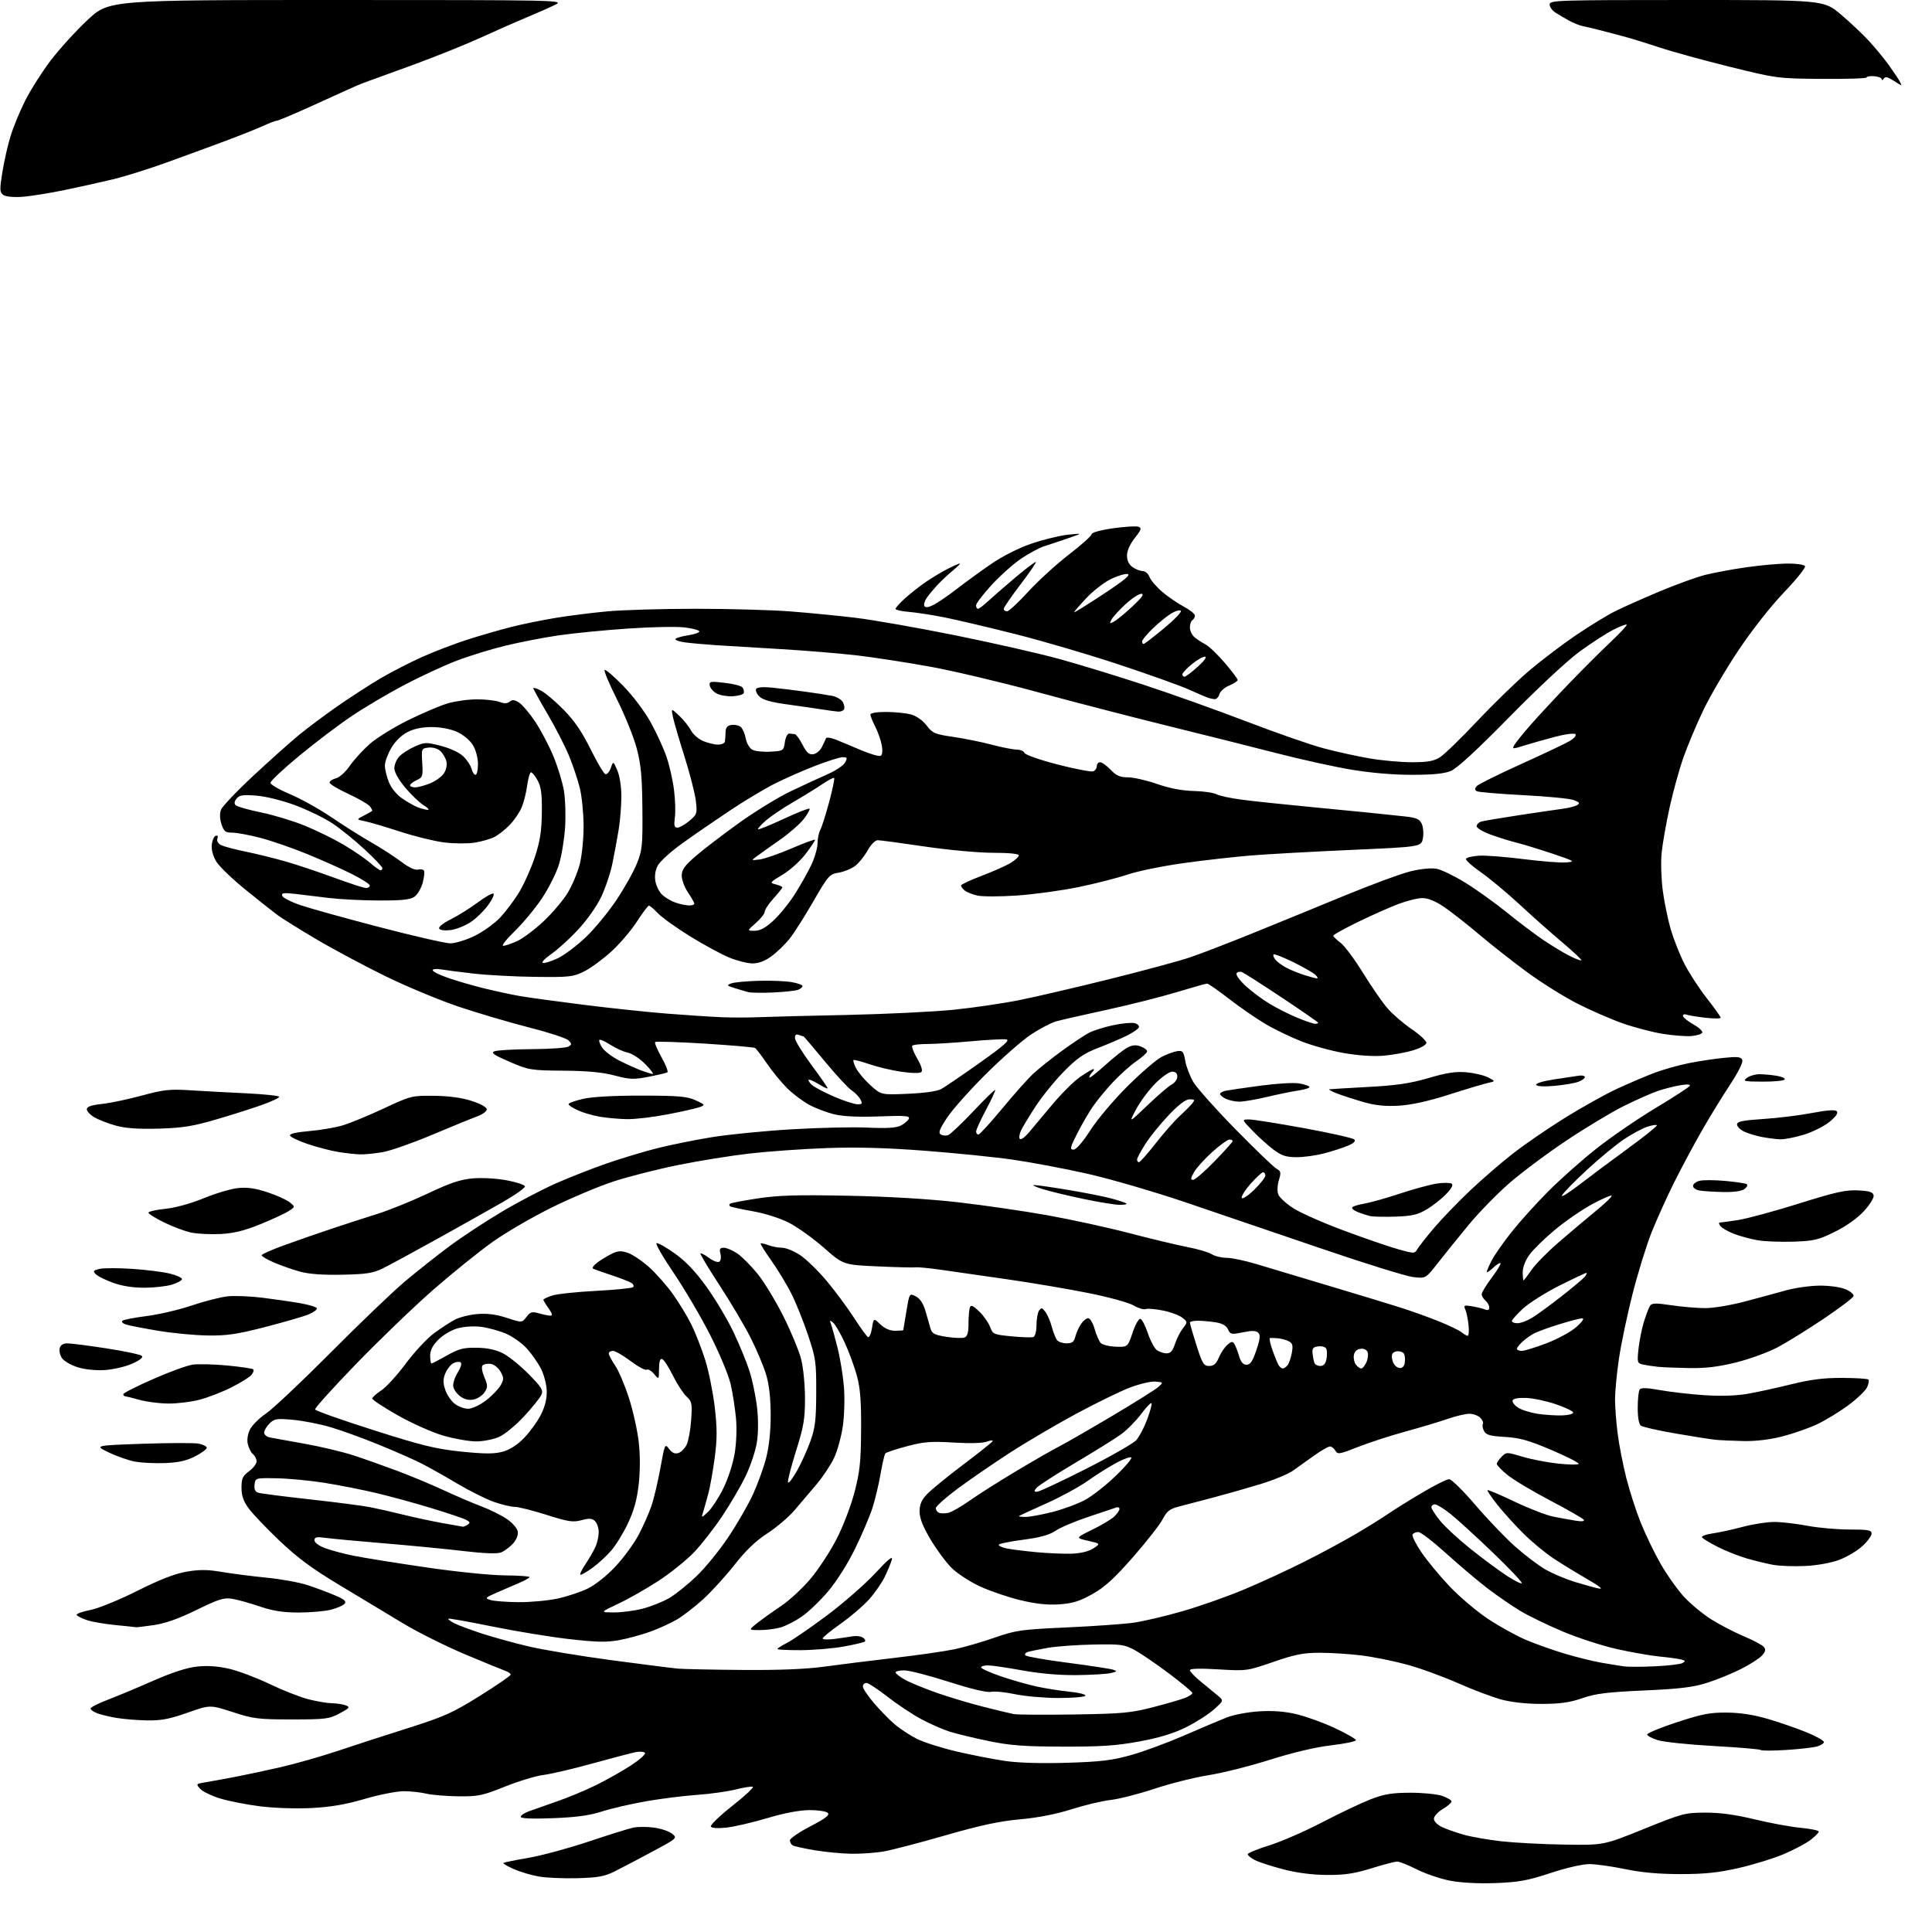 <?xml version="1.0" encoding="UTF-8" standalone="no"?>
<svg 
  version="1.1" 
  xmlns="http://www.w3.org/2000/svg" 
  xmlns:xlink="http://www.w3.org/1999/xlink" 
  xmlns:svg="http://www.w3.org/2000/svg"
  xmlns:rdf="http://www.w3.org/1999/02/22-rdf-syntax-ns#"
  xmlns:cc="http://creativecommons.org/ns#"
  xmlns:dc="http://purl.org/dc/elements/1.1/"
  viewBox="0 0 768 768"
  width="768"
  height="768"
>
<style>svg {background-color: white; }</style>"
<path stroke="none" fill="black" fill-rule="evenodd" d="M594.50,748.55C587.71,748.80 580.82,748.44 576.49,747.61C572.64,746.88 566.69,744.86 563.27,743.14C559.85,741.41 556.32,740.00 555.42,740.00C554.52,740.00 549.90,741.21 545.14,742.69C538.36,744.79 534.56,745.36 527.50,745.32C521.60,745.28 515.59,744.51 510.07,743.07C505.43,741.86 500.37,740.21 498.82,739.41C497.27,738.61 496.00,737.56 496.00,737.09C496.00,736.62 499.86,735.03 504.57,733.56C509.28,732.09 518.75,727.97 525.60,724.39C532.45,720.82 541.08,716.72 544.78,715.28C550.20,713.18 553.24,712.67 560.50,712.64C565.45,712.62 571.19,713.18 573.25,713.88C575.31,714.58 577.00,715.59 577.00,716.11C577.00,716.64 575.42,718.00 573.50,719.13C571.58,720.27 570.00,722.00 570.00,722.98C570.00,724.02 571.37,725.41 573.25,726.30C575.04,727.14 578.98,728.52 582.00,729.36C585.02,730.21 591.77,731.38 597.00,731.96C602.23,732.54 613.48,733.13 622.00,733.26C637.50,733.50 637.50,733.50 653.50,727.03C668.81,720.83 669.87,720.56 678.00,720.55C683.84,720.54 689.94,721.38 697.50,723.22C703.55,724.69 711.76,726.20 715.75,726.58C719.74,726.95 723.00,727.63 723.00,728.08C723.00,728.53 721.52,730.02 719.72,731.40C717.92,732.78 713.13,735.31 709.07,737.04C705.02,738.76 696.94,741.25 691.10,742.58C682.95,744.43 677.61,744.98 668.00,744.98C659.45,744.98 652.50,744.35 646.00,743.00C640.77,741.91 634.39,741.02 631.81,741.01C629.08,741.01 622.59,742.49 616.31,744.57C607.23,747.57 603.74,748.20 594.50,748.55zM229.50,746.61C224.00,746.76 217.08,746.46 214.12,745.93C211.16,745.41 206.71,744.08 204.22,742.98C201.73,741.88 199.88,740.79 200.11,740.56C200.34,740.33 204.79,739.42 210.01,738.53C215.23,737.64 226.03,734.72 234.00,732.05C241.97,729.37 249.98,726.87 251.79,726.50C253.60,726.13 257.32,726.13 260.05,726.51C262.78,726.88 265.98,727.97 267.17,728.93C269.30,730.66 269.22,730.73 259.41,736.00C253.96,738.93 247.25,742.45 244.50,743.83C240.34,745.92 237.83,746.38 229.50,746.61zM338.57,736.90C334.68,736.84 328.05,736.21 323.83,735.50C319.61,734.79 315.67,733.91 315.08,733.55C314.48,733.18 314.00,732.28 314.00,731.55C314.00,730.82 317.64,728.33 322.10,726.01C328.20,722.84 329.91,721.51 329.05,720.65C328.41,720.02 325.11,719.52 321.70,719.55C317.77,719.58 311.65,720.74 305.00,722.73C299.23,724.45 291.96,726.15 288.85,726.49C285.41,726.87 282.95,726.72 282.57,726.11C282.22,725.55 286.07,721.83 291.12,717.85C296.18,713.86 299.83,710.44 299.25,710.25C298.67,710.06 295.56,710.56 292.34,711.37C289.13,712.17 282.23,713.13 277.00,713.50C271.77,713.86 262.63,715.02 256.68,716.06C250.73,717.11 242.86,718.93 239.18,720.12C234.32,721.69 229.02,722.40 219.75,722.76C211.43,723.07 207.00,722.88 207.00,722.22C207.00,721.65 208.46,720.66 210.25,720.01C212.04,719.35 217.10,717.57 221.50,716.05C225.90,714.53 232.88,711.62 237.00,709.58C241.12,707.55 247.31,704.06 250.74,701.83C254.17,699.60 256.72,697.35 256.40,696.83C256.07,696.31 254.39,696.17 252.65,696.51C250.92,696.86 243.20,698.89 235.50,701.02C227.80,703.15 219.05,705.19 216.05,705.57C213.06,705.94 206.17,708.02 200.74,710.20C191.75,713.81 190.09,714.15 182.18,714.06C177.41,714.01 171.70,713.53 169.50,713.01C167.30,712.48 163.25,712.04 160.50,712.03C157.75,712.02 150.78,713.40 145.00,715.09C137.43,717.31 131.53,718.32 123.85,718.72C117.74,719.04 109.03,718.75 103.39,718.04C97.99,717.36 90.81,715.95 87.45,714.91C84.08,713.87 80.54,712.15 79.57,711.07C77.85,709.18 77.91,709.11 81.65,708.49C83.77,708.14 88.88,707.22 93.00,706.43C97.12,705.65 105.44,703.88 111.47,702.49C117.51,701.11 127.64,698.23 133.97,696.10C140.31,693.97 152.93,689.88 162.00,687.01C176.64,682.37 179.88,680.92 190.73,674.14C197.45,669.94 202.97,666.15 202.98,665.72C202.99,665.29 202.21,664.67 201.25,664.34C200.29,664.02 193.06,661.05 185.19,657.76C177.33,654.46 166.08,648.85 160.19,645.29C154.31,641.74 143.00,634.93 135.06,630.16C124.15,623.62 118.30,619.30 111.15,612.50C105.94,607.55 100.40,601.74 98.84,599.60C96.76,596.74 96.00,594.54 96.00,591.38C96.00,587.74 96.47,586.71 99.00,584.84C100.65,583.62 102.00,581.86 102.00,580.93C102.00,580.01 101.35,578.71 100.56,578.05C99.77,577.40 98.85,575.58 98.50,574.00C98.11,572.23 98.47,570.00 99.44,568.12C100.30,566.46 103.14,563.66 105.75,561.90C108.36,560.15 119.95,549.22 131.50,537.61C143.05,526.00 156.33,513.29 161.00,509.36C165.68,505.44 173.55,499.20 178.50,495.51C183.45,491.81 192.87,485.61 199.43,481.72C205.98,477.83 215.71,472.73 221.03,470.39C226.36,468.04 235.36,464.51 241.03,462.54C246.70,460.56 255.68,457.85 260.99,456.50C266.30,455.16 276.12,453.16 282.83,452.07C289.53,450.97 303.85,449.56 314.65,448.92C325.45,448.27 339.06,447.97 344.90,448.24C352.58,448.60 356.22,448.37 358.13,447.41C359.57,446.67 361.00,445.45 361.29,444.69C361.73,443.55 359.70,443.40 349.54,443.79C341.59,444.09 335.36,443.82 331.88,443.01C328.92,442.32 324.40,440.64 321.83,439.26C319.26,437.89 315.27,434.91 312.96,432.64C310.66,430.36 307.02,425.94 304.89,422.81C302.75,419.68 300.62,416.88 300.13,416.58C299.65,416.29 290.65,415.51 280.13,414.85C269.61,414.20 260.75,413.92 260.44,414.23C260.12,414.54 261.27,417.28 262.98,420.31C264.69,423.34 265.73,426.03 265.30,426.28C264.86,426.53 261.50,427.32 257.84,428.03C251.93,429.18 250.40,429.13 244.34,427.53C239.51,426.25 233.53,425.69 224.00,425.61C210.96,425.50 210.23,425.38 202.56,422.08C196.24,419.35 195.02,418.50 196.56,417.90C197.63,417.48 204.35,417.10 211.50,417.05C218.65,417.01 225.18,416.54 226.00,416.02C227.33,415.18 227.33,414.90 225.97,413.54C225.13,412.70 218.16,410.42 210.47,408.47C202.79,406.51 190.20,402.81 182.50,400.23C174.80,397.65 161.47,392.10 152.88,387.88C144.28,383.66 131.91,377.03 125.38,373.15C118.84,369.27 112.10,365.06 110.38,363.80C108.67,362.53 102.98,358.03 97.74,353.79C92.50,349.55 87.24,344.50 86.04,342.57C84.69,340.37 83.99,337.85 84.18,335.85C84.36,334.09 85.06,332.47 85.75,332.24C86.52,331.99 86.78,332.41 86.42,333.34C86.08,334.24 86.63,335.27 87.79,335.89C88.86,336.46 93.28,337.65 97.62,338.53C101.95,339.42 109.13,341.18 113.57,342.46C118.01,343.73 126.67,346.63 132.82,348.89C138.96,351.15 144.67,353.00 145.50,353.00C146.32,353.00 147.00,352.56 147.00,352.01C147.00,351.47 143.82,349.42 139.93,347.46C136.04,345.50 128.05,341.93 122.18,339.53C116.30,337.12 107.93,334.22 103.56,333.08C99.20,331.94 94.17,331.00 92.39,331.00C89.61,331.00 89.00,330.53 88.05,327.64C87.34,325.50 87.27,323.42 87.85,321.89C88.35,320.57 94.10,314.52 100.63,308.44C107.16,302.36 115.29,295.09 118.71,292.27C122.12,289.46 129.10,284.25 134.21,280.69C139.32,277.14 146.97,272.18 151.22,269.68C155.47,267.18 162.89,263.36 167.72,261.19C172.55,259.02 180.78,255.87 186.00,254.20C191.22,252.54 199.10,250.27 203.50,249.16C207.90,248.06 215.78,246.46 221.00,245.60C226.22,244.74 235.45,243.58 241.50,243.02C247.55,242.46 263.32,242.00 276.55,242.00C289.78,242.00 306.65,242.47 314.05,243.04C321.45,243.61 333.12,244.75 340.00,245.57C346.88,246.39 364.65,249.51 379.50,252.50C394.35,255.50 413.02,259.74 421.00,261.93C428.98,264.12 444.27,268.80 455.00,272.33C465.73,275.86 484.08,282.41 495.78,286.90C507.48,291.39 521.21,296.16 526.28,297.50C531.35,298.84 539.50,300.63 544.38,301.47C549.27,302.31 556.86,303.00 561.26,303.00C567.48,303.00 569.96,302.56 572.38,301.04C574.10,299.97 580.81,293.46 587.29,286.58C593.78,279.69 603.05,270.70 607.89,266.59C612.74,262.48 621.05,256.17 626.36,252.57C631.68,248.96 638.63,244.70 641.80,243.10C644.98,241.50 652.96,237.93 659.54,235.17C666.12,232.41 674.30,229.44 677.73,228.56C681.15,227.68 688.58,226.30 694.23,225.50C699.88,224.69 707.29,224.03 710.69,224.02C714.10,224.01 717.17,224.47 717.52,225.04C717.88,225.61 714.11,230.32 709.15,235.50C703.83,241.06 696.42,250.50 691.05,258.53C686.05,266.01 679.77,276.71 677.09,282.32C674.41,287.92 670.86,296.36 669.20,301.08C667.54,305.80 665.05,314.80 663.67,321.08C662.30,327.36 660.88,335.48 660.52,339.12C660.16,342.76 660.37,349.51 660.99,354.12C661.61,358.73 663.04,365.65 664.17,369.50C665.30,373.35 667.70,379.43 669.51,383.01C671.31,386.59 675.31,392.74 678.39,396.69C681.48,400.63 684.00,404.17 684.00,404.56C684.00,404.94 681.27,404.95 677.93,404.57C674.60,404.19 671.22,403.64 670.43,403.34C669.64,403.03 669.00,403.26 669.00,403.83C669.00,404.40 670.81,405.89 673.02,407.13C675.23,408.37 676.88,409.86 676.69,410.44C676.50,411.03 674.58,411.65 672.42,411.84C670.27,412.02 665.13,411.63 661.02,410.98C656.90,410.32 649.70,408.43 645.02,406.79C640.33,405.14 632.16,401.57 626.85,398.86C621.54,396.14 612.54,390.49 606.85,386.30C601.16,382.11 592.56,375.35 587.75,371.28C582.94,367.20 576.71,362.32 573.90,360.43C570.59,358.21 567.61,357.00 565.42,357.00C563.57,357.00 559.22,358.08 555.77,359.39C552.32,360.71 545.11,363.92 539.75,366.53C534.39,369.14 530.00,371.58 530.00,371.95C530.00,372.32 531.29,373.57 532.86,374.74C534.43,375.90 538.44,381.27 541.77,386.67C545.10,392.08 549.49,398.43 551.52,400.79C553.56,403.15 557.87,406.87 561.11,409.07C564.35,411.27 567.00,413.72 567.00,414.50C567.00,415.35 564.88,416.56 561.75,417.51C558.86,418.39 553.58,419.35 550.00,419.66C546.00,420.01 539.97,419.61 534.30,418.62C529.23,417.74 521.58,415.63 517.30,413.94C513.01,412.25 506.57,409.15 503.00,407.03C499.43,404.92 492.95,400.45 488.62,397.10C484.28,393.74 480.34,391.00 479.86,391.00C479.37,391.00 473.88,392.55 467.65,394.43C461.42,396.32 448.93,399.47 439.91,401.42C430.88,403.38 421.85,405.44 419.82,406.01C417.80,406.59 413.30,408.94 409.82,411.25C406.35,413.56 398.28,420.63 391.90,426.97C385.52,433.31 378.57,441.12 376.46,444.32C373.46,448.88 372.91,450.33 373.97,450.98C374.71,451.44 376.03,451.55 376.91,451.23C377.78,450.91 382.27,446.65 386.88,441.78C391.49,436.91 395.41,433.08 395.60,433.27C395.80,433.46 394.17,436.97 392.00,441.06C389.83,445.15 388.04,449.06 388.03,449.75C388.01,450.44 388.41,451.00 388.92,451.00C389.43,451.00 393.65,446.39 398.32,440.75C402.98,435.11 408.53,428.88 410.65,426.89C412.77,424.91 417.92,420.79 422.10,417.75C426.28,414.70 431.16,411.45 432.94,410.53C434.72,409.61 439.05,408.26 442.57,407.52C446.09,406.78 449.90,406.42 451.03,406.72C452.16,407.01 452.92,407.76 452.72,408.38C452.52,408.99 450.36,410.49 447.93,411.69C445.49,412.90 440.35,415.09 436.50,416.57C430.87,418.74 428.22,420.56 422.97,425.88C419.39,429.52 414.31,435.76 411.70,439.75C409.09,443.74 406.44,448.13 405.82,449.51C405.19,450.88 405.01,452.34 405.42,452.75C405.83,453.16 407.37,452.10 408.83,450.38C410.30,448.67 414.51,443.65 418.18,439.23C421.85,434.81 426.89,429.80 429.36,428.10C431.84,426.39 434.21,425.00 434.63,425.00C435.05,425.00 434.86,425.54 434.20,426.20C433.54,426.86 433.00,427.80 433.00,428.28C433.00,428.77 435.81,426.61 439.25,423.49C442.69,420.37 446.71,417.19 448.19,416.41C450.14,415.40 451.59,415.28 453.44,415.98C454.85,416.51 456.00,417.39 456.00,417.93C456.00,418.46 454.09,420.22 451.75,421.83C449.41,423.44 445.23,427.18 442.45,430.13C439.68,433.08 436.02,437.52 434.34,440.00C432.65,442.48 429.85,447.31 428.12,450.75C425.38,456.19 425.20,457.00 426.74,456.99C427.83,456.98 430.37,454.06 433.47,449.24C436.21,444.97 442.83,437.13 448.25,431.75C453.65,426.39 459.74,421.15 461.79,420.11C463.84,419.06 466.62,418.05 467.97,417.85C470.16,417.54 470.50,417.96 471.16,421.73C471.56,424.05 473.04,427.88 474.44,430.23C475.85,432.58 483.41,441.04 491.25,449.03C499.09,457.02 506.39,464.03 507.47,464.62C509.19,465.55 509.30,466.10 508.37,469.14C507.77,471.10 507.66,473.55 508.12,474.79C508.56,475.99 511.31,478.50 514.21,480.35C517.12,482.21 526.27,486.24 534.54,489.30C542.81,492.37 552.45,495.67 555.96,496.65C562.14,498.37 562.37,498.36 563.42,496.55C564.01,495.52 567.02,491.71 570.09,488.09C573.17,484.46 579.60,477.79 584.39,473.26C589.18,468.73 596.84,462.11 601.41,458.55C605.97,454.98 615.29,448.59 622.10,444.35C628.92,440.11 638.30,434.89 642.95,432.74C647.59,430.59 654.24,427.76 657.72,426.45C661.20,425.14 667.30,423.42 671.28,422.63C675.25,421.84 681.54,420.88 685.25,420.51C690.83,419.96 692.10,420.11 692.59,421.38C692.94,422.30 690.97,426.26 687.70,431.21C684.69,435.77 679.67,443.96 676.54,449.41C673.42,454.86 668.47,464.08 665.56,469.91C662.65,475.73 658.60,484.69 656.56,489.80C654.52,494.92 651.11,505.94 648.98,514.30C646.85,522.66 644.41,534.28 643.55,540.13C642.70,545.97 642.00,553.19 642.00,556.15C642.00,559.12 642.46,565.25 643.03,569.77C643.60,574.28 645.14,582.25 646.47,587.47C647.79,592.69 650.38,600.72 652.23,605.31C654.07,609.90 657.59,617.19 660.04,621.50C662.49,625.81 666.66,631.71 669.29,634.61C671.93,637.50 676.88,641.62 680.29,643.75C683.71,645.89 689.54,648.91 693.25,650.47C696.97,652.03 700.52,653.92 701.14,654.67C702.01,655.72 701.84,656.53 700.39,658.13C699.35,659.28 695.58,661.69 692.00,663.49C688.42,665.30 682.35,667.76 678.50,668.98C672.99,670.72 667.66,671.36 653.50,671.99C638.87,672.65 634.28,673.22 629.00,675.05C624.08,676.75 620.19,677.31 613.00,677.33C607.09,677.35 601.05,676.71 597.00,675.64C593.42,674.69 585.55,671.73 579.50,669.05C573.45,666.37 564.23,663.03 559.00,661.63C553.77,660.22 545.69,658.61 541.03,658.04C536.37,657.47 528.99,657.00 524.63,657.00C518.11,657.00 514.83,657.65 506.17,660.64C495.74,664.24 495.54,664.27 484.32,663.60C477.05,663.16 473.00,663.27 473.00,663.91C473.00,664.45 474.91,666.47 477.25,668.39C479.59,670.32 482.62,672.82 484.00,673.95C486.50,676.02 486.50,676.02 482.51,679.57C480.31,681.53 475.32,684.71 471.40,686.64C466.48,689.08 460.79,690.81 452.90,692.26C443.79,693.94 437.68,694.35 422.50,694.31C407.04,694.27 401.54,693.86 393.00,692.09C387.23,690.90 380.25,689.22 377.50,688.35C374.75,687.49 369.61,685.22 366.09,683.32C362.56,681.42 356.55,677.41 352.73,674.43C348.92,671.44 345.17,669.00 344.40,669.00C343.63,669.00 343.00,669.64 343.00,670.42C343.00,671.20 344.97,674.15 347.39,676.97C349.80,679.80 353.51,683.60 355.64,685.42C357.76,687.23 361.75,689.85 364.50,691.23C367.25,692.61 374.45,694.89 380.50,696.30C386.55,697.70 395.22,699.38 399.76,700.04C404.89,700.78 414.19,701.04 424.26,700.73C437.56,700.32 442.14,699.77 449.56,697.68C454.54,696.29 463.99,692.80 470.56,689.95C477.13,687.09 484.75,683.86 487.50,682.77C490.32,681.65 495.98,680.57 500.50,680.29C505.95,679.95 510.70,680.31 515.39,681.42C519.18,682.31 526.05,684.80 530.64,686.95C535.24,689.11 539.00,691.27 539.00,691.75C539.00,692.24 534.58,693.15 529.17,693.79C523.01,694.51 513.94,696.65 504.92,699.50C496.99,702.01 486.00,704.78 480.50,705.65C475.00,706.51 465.32,708.94 459.00,711.03C452.68,713.13 444.80,715.15 441.50,715.51C438.20,715.88 431.23,717.54 426.00,719.20C419.87,721.14 412.59,722.57 405.50,723.21C397.36,723.94 389.69,725.58 376.00,729.53C365.82,732.46 354.83,735.34 351.57,735.93C348.30,736.52 342.45,736.95 338.57,736.90zM710.00,695.64C704.77,695.97 700.25,695.98 699.96,695.66C699.66,695.34 691.33,694.63 681.46,694.08C671.58,693.53 661.55,692.50 659.18,691.79C656.80,691.08 654.82,690.05 654.79,689.50C654.76,688.95 660.08,686.75 666.62,684.60C676.61,681.33 679.77,680.72 686.50,680.78C691.93,680.83 697.23,681.67 703.00,683.37C707.67,684.75 714.56,687.15 718.31,688.69C722.05,690.24 725.08,691.95 725.04,692.50C725.00,693.05 723.73,693.85 722.23,694.27C720.73,694.69 715.23,695.31 710.00,695.64zM58.50,683.89C54.65,683.82 49.20,683.38 46.39,682.91C43.58,682.44 40.09,681.61 38.64,681.05C37.19,680.50 36.00,679.65 36.00,679.17C36.00,678.69 39.04,677.13 42.75,675.71C46.46,674.30 54.63,670.89 60.89,668.13C68.49,664.79 74.32,662.91 78.39,662.48C82.50,662.04 86.68,662.34 91.16,663.38C94.82,664.23 102.02,666.95 107.16,669.41C112.30,671.88 119.18,674.59 122.46,675.45C125.74,676.30 130.01,677.03 131.96,677.07C133.91,677.11 136.40,677.49 137.50,677.92C139.26,678.61 138.95,679.00 135.00,681.10C130.85,683.32 129.39,683.50 116.00,683.50C102.70,683.50 100.75,683.26 92.50,680.58C83.50,677.66 83.50,677.66 74.50,680.84C67.40,683.34 64.02,683.99 58.50,683.89zM427.00,681.53C446.24,681.23 449.55,680.92 458.50,678.60C464.00,677.18 469.74,675.50 471.25,674.88C472.76,674.26 474.00,673.42 474.00,673.00C474.00,672.58 469.80,669.09 464.66,665.22C459.53,661.36 453.34,657.15 450.91,655.85C446.90,653.71 445.43,653.52 434.60,653.73C428.06,653.86 419.96,654.45 416.60,655.03C413.25,655.62 409.67,656.35 408.65,656.65C407.63,656.95 407.18,657.58 407.65,658.05C408.12,658.52 415.70,659.84 424.50,660.98C433.30,662.13 441.40,663.36 442.50,663.73C444.23,664.30 444.10,664.48 441.50,665.08C439.85,665.45 433.74,665.82 427.92,665.88C421.21,665.96 413.35,665.27 406.42,664.02C400.41,662.92 394.26,662.02 392.75,662.02C391.24,662.01 390.00,662.37 390.00,662.83C390.00,663.28 393.49,664.85 397.75,666.32C402.01,667.78 408.43,669.62 412.00,670.40C415.57,671.18 421.54,672.12 425.26,672.49C428.98,672.86 431.76,673.57 431.45,674.08C431.14,674.59 426.30,674.99 420.69,674.98C415.09,674.97 407.35,674.29 403.50,673.47C399.65,672.65 395.33,672.23 393.91,672.53C392.28,672.88 386.07,671.41 377.14,668.54C369.34,666.04 361.39,664.00 359.48,664.00C357.57,664.00 356.00,664.37 356.00,664.82C356.00,665.26 357.69,666.57 359.75,667.72C361.81,668.87 367.49,671.20 372.37,672.92C377.24,674.63 385.57,677.12 390.87,678.46C396.17,679.80 401.62,681.11 403.00,681.38C404.38,681.64 415.18,681.71 427.00,681.53zM295.22,663.83C309.85,663.95 320.45,663.51 327.72,662.51C333.65,661.69 346.16,660.13 355.53,659.04C364.90,657.95 375.70,656.40 379.53,655.58C383.36,654.76 390.55,652.68 395.50,650.95C403.83,648.05 405.95,647.75 424.00,646.93C434.73,646.44 446.67,645.60 450.54,645.06C454.41,644.52 463.15,642.47 469.95,640.51C476.75,638.56 487.76,634.68 494.41,631.90C501.06,629.12 511.90,624.13 518.50,620.80C525.10,617.48 534.33,612.51 539.00,609.75C543.67,607.00 549.49,603.38 551.92,601.71C554.35,600.04 560.40,596.27 565.37,593.34C570.33,590.40 575.14,588.00 576.06,588.00C576.97,588.00 581.59,592.54 586.33,598.08C591.06,603.63 598.15,611.05 602.08,614.58C606.02,618.10 611.55,622.30 614.37,623.91C617.19,625.52 622.42,627.73 626.00,628.83C629.58,629.93 633.85,631.11 635.50,631.45C637.51,631.87 635.99,630.63 630.88,627.68C626.69,625.26 620.61,621.53 617.38,619.39C614.15,617.25 608.77,612.78 605.43,609.45C602.09,606.12 597.47,601.00 595.15,598.07C592.83,595.13 591.10,592.56 591.31,592.35C591.52,592.15 596.37,594.21 602.10,596.94C607.82,599.68 614.75,602.35 617.50,602.89C620.25,603.43 624.23,604.15 626.35,604.50C628.76,604.89 629.97,604.76 629.59,604.15C629.26,603.61 623.25,600.16 616.24,596.48C609.23,592.80 601.59,588.23 599.25,586.33C596.91,584.42 595.00,582.45 595.00,581.93C595.00,581.42 595.87,580.13 596.93,579.07C598.82,577.18 598.94,577.18 605.21,579.06C608.71,580.11 615.07,581.34 619.34,581.80C623.61,582.26 627.31,582.31 627.55,581.92C627.80,581.52 622.93,579.05 616.75,576.41C607.68,572.55 604.09,571.55 598.23,571.20C592.36,570.86 590.75,570.41 589.93,568.87C589.37,567.82 589.16,566.55 589.46,566.06C589.77,565.57 589.31,564.45 588.44,563.58C587.57,562.71 585.61,562.00 584.09,562.00C582.56,562.00 578.66,562.92 575.41,564.05C572.16,565.18 564.61,567.45 558.62,569.08C552.64,570.72 544.16,573.48 539.77,575.21C532.49,578.09 531.70,578.22 530.84,576.68C530.32,575.76 529.35,575.00 528.69,575.00C528.02,575.00 525.23,576.59 522.49,578.53C519.74,580.48 515.97,583.18 514.09,584.54C512.22,585.90 506.37,588.33 501.09,589.94C495.82,591.55 487.23,593.99 482.00,595.37C476.77,596.75 470.63,598.37 468.34,598.95C464.99,599.82 463.79,600.79 462.12,604.00C460.98,606.18 455.67,612.96 450.32,619.05C442.89,627.52 439.09,630.97 434.20,633.70C429.18,636.51 426.38,637.38 421.15,637.75C416.47,638.08 411.89,637.59 405.70,636.11C400.86,634.96 393.60,632.49 389.57,630.63C385.54,628.77 380.44,625.44 378.23,623.23C376.02,621.02 372.27,615.93 369.88,611.92C366.83,606.77 365.55,603.51 365.55,600.85C365.55,598.04 366.30,596.28 368.52,593.94C370.16,592.21 376.55,586.99 382.73,582.33C388.91,577.68 394.22,573.45 394.54,572.94C394.86,572.42 393.90,572.47 392.38,573.05C390.69,573.69 385.60,573.84 379.07,573.44C370.11,572.89 367.29,573.11 360.55,574.90C356.17,576.06 352.30,577.34 351.95,577.75C351.59,578.16 350.73,581.87 350.02,585.99C349.31,590.12 347.86,596.19 346.79,599.49C345.72,602.80 342.63,610.05 339.92,615.60C337.05,621.48 332.59,628.55 329.25,632.52C326.09,636.27 321.33,640.82 318.68,642.64C316.03,644.46 312.21,646.40 310.18,646.97C308.16,647.53 304.48,647.99 302.00,647.98C297.50,647.98 297.50,647.98 300.96,645.24C302.86,643.73 307.13,640.67 310.46,638.44C313.78,636.21 319.06,631.33 322.19,627.60C325.32,623.88 329.97,616.80 332.51,611.87C335.10,606.87 338.25,598.64 339.67,593.21C341.80,585.05 342.22,581.11 342.30,568.50C342.38,557.14 341.98,551.92 340.66,547.00C339.70,543.42 337.52,537.46 335.81,533.75C334.10,530.04 332.01,526.44 331.16,525.75C329.85,524.69 329.73,524.79 330.36,526.45C330.76,527.52 331.94,531.79 332.98,535.95C334.02,540.10 335.15,547.10 335.49,551.50C335.83,555.90 335.63,562.86 335.03,566.97C334.43,571.08 332.89,576.70 331.59,579.47C330.30,582.24 327.16,586.98 324.62,590.00C322.09,593.02 318.10,597.72 315.77,600.42C313.44,603.13 308.58,607.25 304.98,609.58C300.45,612.51 296.44,616.35 291.97,622.05C288.41,626.57 282.80,632.73 279.50,635.73C276.20,638.73 271.53,642.34 269.12,643.76C266.71,645.18 261.94,647.36 258.52,648.60C255.10,649.84 249.49,651.37 246.06,651.99C241.08,652.89 237.03,652.80 226.12,651.55C218.58,650.68 204.81,648.42 195.51,646.52C186.21,644.62 178.43,643.24 178.21,643.46C177.99,643.67 179.09,644.50 180.66,645.29C182.22,646.08 187.10,647.90 191.50,649.34C195.90,650.78 204.22,653.08 210.00,654.45C215.78,655.82 230.62,658.29 243.00,659.94C255.38,661.60 267.30,663.11 269.50,663.31C271.70,663.50 283.27,663.74 295.22,663.83zM657.89,662.38C663.06,662.14 667.97,661.56 668.81,661.09C670.09,660.37 670.03,660.16 668.41,659.70C667.36,659.40 663.45,658.86 659.71,658.50C655.98,658.13 648.22,656.77 642.48,655.47C636.73,654.17 627.13,651.04 621.13,648.51C615.14,645.98 607.60,642.32 604.37,640.38C601.14,638.44 595.35,634.46 591.50,631.54C587.65,628.62 580.23,622.35 575.00,617.61C569.77,612.88 564.74,609.00 563.81,609.00C562.88,609.00 561.84,609.44 561.51,609.98C561.18,610.52 562.78,613.73 565.07,617.11C567.37,620.49 572.42,626.60 576.31,630.68C580.19,634.77 587.02,640.55 591.48,643.52C595.95,646.49 602.73,650.24 606.55,651.86C610.37,653.48 617.33,655.95 622.00,657.35C626.67,658.74 633.20,660.36 636.50,660.94C639.80,661.51 643.85,662.18 645.50,662.41C647.15,662.64 652.73,662.63 657.89,662.38zM318.25,655.97C313.16,655.98 309.00,655.78 309.00,655.52C309.00,655.26 310.75,654.15 312.89,653.05C315.04,651.96 322.12,647.09 328.64,642.22C335.16,637.35 343.81,629.80 347.86,625.44C353.02,619.88 355.01,618.25 354.51,620.00C354.12,621.38 352.83,624.49 351.65,626.91C350.47,629.34 347.63,633.39 345.35,635.91C343.07,638.44 338.01,642.75 334.11,645.50C330.21,648.25 327.02,650.87 327.01,651.31C327.01,651.76 329.14,651.84 331.75,651.50C334.36,651.15 337.62,650.68 339.00,650.44C340.38,650.20 342.16,650.43 342.97,650.95C343.78,651.47 344.16,652.17 343.82,652.51C343.48,652.85 339.67,653.76 335.35,654.53C331.03,655.30 323.34,655.95 318.25,655.97zM54.00,646.84C53.73,646.77 50.09,646.39 45.92,645.99C41.75,645.59 36.69,644.72 34.68,644.06C32.67,643.40 30.79,642.47 30.50,642.00C30.21,641.53 32.57,640.65 35.74,640.04C39.03,639.40 47.07,636.14 54.50,632.42C63.55,627.88 69.53,625.56 74.17,624.76C79.31,623.88 82.53,623.91 88.17,624.87C92.20,625.56 100.22,626.58 106.00,627.15C111.78,627.71 119.20,629.08 122.50,630.18C125.80,631.28 130.64,633.09 133.26,634.22C136.88,635.76 137.78,636.56 136.98,637.52C136.41,638.21 133.95,639.28 131.53,639.89C129.10,640.50 123.34,641.00 118.73,641.00C112.53,641.00 108.53,640.38 103.34,638.62C99.49,637.30 94.57,635.93 92.42,635.57C89.02,635.00 87.12,635.59 78.15,639.97C71.05,643.45 65.71,645.34 61.15,646.00C57.49,646.53 54.27,646.91 54.00,646.84zM244.04,640.96C247.09,640.98 252.26,640.30 255.54,639.45C258.82,638.59 263.52,636.72 266.00,635.27C268.48,633.83 273.36,629.92 276.86,626.57C280.35,623.23 286.08,616.20 289.58,610.94C293.09,605.68 297.49,598.03 299.36,593.94C301.23,589.85 303.58,583.35 304.57,579.50C305.72,575.01 306.37,568.91 306.36,562.50C306.35,555.92 305.75,550.47 304.59,546.57C303.63,543.31 300.88,536.75 298.49,531.99C296.10,527.23 290.52,517.78 286.08,511.00C281.64,504.21 278.20,498.47 278.43,498.24C278.66,498.01 280.19,498.82 281.83,500.03C283.47,501.24 285.30,501.93 285.91,501.56C286.52,501.18 286.74,499.80 286.40,498.44C285.90,496.47 286.16,496.00 287.74,496.00C288.82,496.00 291.22,497.02 293.08,498.27C294.93,499.52 298.60,503.21 301.23,506.47C303.85,509.74 308.48,517.38 311.51,523.45C314.54,529.53 317.69,537.18 318.51,540.46C319.33,543.74 320.00,550.70 320.00,555.94C320.00,564.06 319.48,567.11 316.43,576.78C314.47,583.01 313.04,588.61 313.24,589.22C313.45,589.84 315.03,587.83 316.77,584.76C318.50,581.68 320.94,576.32 322.17,572.83C324.06,567.53 324.43,564.38 324.46,553.50C324.50,541.33 324.28,539.86 321.13,530.50C319.28,525.00 316.28,517.58 314.46,514.00C312.64,510.43 309.10,504.61 306.59,501.07C304.08,497.54 302.18,494.49 302.37,494.29C302.57,494.10 303.94,494.41 305.43,494.97C306.91,495.54 309.37,496.00 310.89,496.00C312.41,496.00 315.65,497.32 318.08,498.94C320.51,500.56 325.25,505.17 328.62,509.19C331.98,513.21 336.83,519.74 339.38,523.70C341.94,527.66 344.47,531.17 345.00,531.50C345.53,531.83 346.26,530.25 346.62,527.99C347.27,523.89 347.27,523.89 349.94,526.44C351.67,528.10 353.74,529.00 355.80,529.00C357.56,529.00 359.03,528.89 359.06,528.75C359.10,528.61 359.66,525.25 360.31,521.27C361.50,514.05 361.50,514.05 364.00,515.30C365.65,516.13 366.96,518.06 367.85,521.02C368.59,523.49 369.50,526.62 369.87,528.00C370.44,530.13 371.36,530.63 376.16,531.40C379.26,531.89 382.52,532.02 383.40,531.68C384.57,531.23 385.00,529.73 385.00,526.11C385.00,523.39 385.25,520.51 385.56,519.71C385.98,518.61 386.86,519.00 389.31,521.38C391.06,523.10 392.99,525.85 393.59,527.50C394.62,530.36 395.01,530.53 402.09,531.21C406.16,531.60 410.06,531.73 410.75,531.49C411.48,531.24 412.01,529.30 412.02,526.78C412.02,524.43 412.48,521.83 413.03,521.00C413.90,519.70 414.24,519.77 415.54,521.47C416.37,522.55 417.53,525.25 418.12,527.47C418.71,529.69 419.66,532.06 420.22,532.75C420.78,533.44 422.49,534.00 424.01,534.00C426.16,534.00 426.93,533.42 427.44,531.40C427.80,529.96 428.80,527.71 429.66,526.40C430.52,525.08 431.84,524.00 432.57,524.00C433.31,524.00 434.46,525.91 435.12,528.25C435.79,530.59 436.87,533.10 437.53,533.83C438.18,534.56 440.88,535.23 443.51,535.33C448.29,535.50 448.29,535.50 450.24,529.70C451.34,526.44 452.70,524.06 453.35,524.27C453.98,524.47 455.31,527.04 456.30,529.99C457.29,532.94 458.86,535.93 459.80,536.64C460.73,537.35 462.48,537.95 463.67,537.97C465.31,537.99 466.15,537.08 467.07,534.25C467.74,532.19 469.16,529.38 470.22,528.02C472.13,525.56 472.13,525.53 470.04,523.83C468.89,522.90 465.45,521.61 462.41,520.98C459.37,520.35 456.23,520.08 455.44,520.38C454.65,520.69 452.48,520.03 450.61,518.93C448.74,517.83 440.75,515.63 432.85,514.04C424.96,512.46 410.62,510.02 401.00,508.63C391.38,507.23 379.45,505.52 374.50,504.82C369.55,504.11 364.82,503.65 364.00,503.79C363.18,503.92 356.36,503.75 348.87,503.41C335.23,502.79 335.23,502.79 327.46,495.96C323.18,492.21 316.92,487.74 313.55,486.02C309.93,484.19 303.98,482.31 299.03,481.45C294.42,480.64 290.43,479.76 290.16,479.49C289.89,479.22 289.89,478.77 290.17,478.50C290.44,478.22 295.36,477.28 301.08,476.41C309.36,475.14 316.75,474.92 337.00,475.32C353.31,475.64 369.17,476.59 381.00,477.94C391.18,479.11 407.15,481.43 416.50,483.11C425.85,484.79 440.48,487.98 449.00,490.21C457.52,492.44 467.88,494.92 472.00,495.72C476.12,496.51 480.50,497.80 481.71,498.58C482.93,499.36 485.57,500.00 487.57,500.00C489.57,500.00 494.87,501.11 499.35,502.46C503.83,503.81 516.73,507.68 528.00,511.05C539.27,514.42 552.10,518.31 556.50,519.71C560.90,521.10 567.88,523.60 572.00,525.27C576.12,526.93 580.21,528.90 581.08,529.65C581.95,530.39 583.00,531.00 583.43,531.00C583.85,531.00 584.01,529.09 583.77,526.75C583.53,524.41 582.96,521.64 582.50,520.59C581.75,518.87 582.00,518.74 585.08,519.26C586.96,519.57 589.29,520.14 590.25,520.52C591.44,520.99 592.00,520.74 592.00,519.73C592.00,518.91 591.32,517.68 590.50,517.00C589.67,516.32 589.00,515.18 589.00,514.48C589.00,513.78 590.79,510.82 592.98,507.91C595.16,505.00 596.74,502.40 596.47,502.14C596.21,501.87 594.87,502.71 593.50,504.00C592.12,505.29 591.00,506.03 591.00,505.63C591.00,505.24 591.88,503.19 592.96,501.07C594.04,498.95 597.63,493.82 600.93,489.67C604.23,485.52 610.79,478.25 615.50,473.53C620.20,468.81 628.72,461.25 634.42,456.73C640.12,452.20 650.70,444.93 657.94,440.57C665.18,436.22 671.37,432.21 671.70,431.67C672.08,431.06 670.77,430.94 668.15,431.36C665.87,431.72 661.86,432.73 659.25,433.60C656.64,434.47 650.45,437.20 645.50,439.66C640.55,442.12 630.20,448.35 622.50,453.50C614.80,458.65 604.56,466.31 599.75,470.53C594.93,474.75 587.73,482.15 583.75,486.98C579.76,491.81 574.31,498.57 571.62,502.00C566.75,508.25 566.75,508.25 561.72,507.65C558.95,507.33 542.70,502.28 525.60,496.44C508.49,490.60 484.15,482.31 471.50,478.02C458.83,473.72 441.13,468.57 432.07,466.54C423.04,464.51 409.77,462.01 402.57,460.98C395.38,459.94 379.60,458.35 367.50,457.43C352.13,456.26 340.38,455.94 328.50,456.38C319.15,456.72 305.43,457.69 298.00,458.54C290.57,459.39 277.80,461.45 269.61,463.11C261.42,464.77 249.94,467.68 244.11,469.58C238.27,471.47 227.20,476.12 219.50,479.91C211.80,483.70 201.16,489.88 195.86,493.65C190.55,497.42 180.03,505.89 172.48,512.48C164.93,519.06 151.15,532.30 141.85,541.89C132.55,551.48 125.08,559.75 125.26,560.27C125.43,560.80 135.92,564.51 148.57,568.53C168.05,574.73 173.38,576.02 183.53,577.05C192.83,577.99 196.47,577.99 199.85,577.06C202.68,576.29 205.65,574.37 208.35,571.59C210.63,569.24 213.62,565.11 214.99,562.41C216.67,559.08 217.43,556.02 217.34,552.92C217.27,550.39 216.24,546.44 215.06,544.12C213.88,541.80 211.35,538.18 209.45,536.07C207.54,533.97 203.83,531.31 201.20,530.18C198.57,529.05 194.18,527.83 191.43,527.46C188.52,527.08 184.62,527.30 182.04,527.99C179.52,528.67 176.20,530.60 174.31,532.49C171.99,534.81 171.00,536.72 171.00,538.90C171.00,540.61 171.23,542.00 171.52,542.00C171.80,542.00 174.56,540.57 177.65,538.83C182.39,536.15 184.24,535.67 189.52,535.75C193.78,535.82 197.11,536.53 199.94,537.97C202.23,539.14 206.82,542.85 210.14,546.22C215.38,551.54 216.04,552.63 215.18,554.51C214.63,555.71 211.56,559.53 208.34,563.00C205.13,566.47 200.70,570.14 198.50,571.14C196.30,572.14 192.19,572.97 189.36,572.98C186.54,572.99 180.65,571.96 176.27,570.70C171.88,569.42 163.78,565.82 158.16,562.64C152.57,559.48 148.00,556.47 148.00,555.95C148.00,555.44 149.58,554.00 151.51,552.76C153.44,551.52 157.83,546.72 161.26,542.10C164.69,537.48 169.75,532.04 172.50,530.01C175.25,527.97 179.04,525.51 180.91,524.54C182.79,523.57 186.84,522.58 189.91,522.34C193.77,522.04 197.35,522.52 201.50,523.88C207.50,525.85 207.50,525.85 209.28,523.50C210.82,521.47 211.48,521.28 214.27,522.08C216.04,522.58 218.08,523.00 218.81,523.00C219.74,523.00 219.52,522.13 218.07,520.10C216.93,518.50 216.00,516.96 216.00,516.67C216.00,516.39 217.56,515.64 219.46,515.01C221.37,514.38 229.22,513.54 236.92,513.14C244.62,512.74 251.27,512.07 251.68,511.65C252.10,511.23 251.78,510.47 250.97,509.96C250.16,509.45 246.57,508.06 243.00,506.88C239.43,505.70 236.15,504.53 235.72,504.29C235.29,504.04 235.96,503.04 237.22,502.06C238.47,501.08 240.99,499.52 242.81,498.58C245.53,497.19 246.73,497.09 249.53,498.01C251.40,498.63 255.22,501.19 258.01,503.70C260.80,506.21 265.08,511.05 267.51,514.46C269.94,517.87 273.25,523.32 274.86,526.58C276.46,529.84 278.93,536.16 280.34,540.63C281.74,545.10 283.44,553.52 284.12,559.35C285.10,567.72 285.10,571.90 284.13,579.32C283.45,584.47 282.32,590.90 281.60,593.60C280.89,596.29 279.95,599.62 279.53,601.00C278.75,603.50 278.75,603.50 281.41,601.04C282.87,599.69 285.58,595.56 287.43,591.86C289.34,588.06 291.32,582.01 292.01,577.92C292.74,573.59 292.96,567.87 292.55,563.60C292.18,559.70 291.23,553.65 290.43,550.17C289.64,546.69 285.98,537.91 282.30,530.67C278.61,523.43 272.08,512.33 267.79,506.00C263.49,499.68 260.44,494.35 260.99,494.17C261.55,493.98 264.84,495.85 268.30,498.32C272.68,501.44 276.52,505.50 280.93,511.65C284.42,516.52 289.21,524.55 291.56,529.50C293.92,534.45 296.80,541.46 297.95,545.07C299.11,548.68 300.45,555.18 300.94,559.52C301.48,564.36 301.45,569.74 300.86,573.45C300.32,576.78 298.33,582.75 296.42,586.72C294.52,590.69 290.31,597.90 287.06,602.74C283.82,607.59 278.74,614.09 275.76,617.19C272.78,620.28 266.45,625.36 261.68,628.47C256.91,631.58 249.74,635.65 245.75,637.52C238.50,640.93 238.50,640.93 244.04,640.96zM206.00,636.88C210.68,636.93 217.64,636.30 221.48,635.49C225.32,634.67 230.80,632.87 233.65,631.47C236.67,630.00 241.27,626.33 244.67,622.69C247.87,619.26 251.98,613.66 253.80,610.25C255.61,606.84 257.91,601.67 258.91,598.76C259.91,595.85 261.53,589.03 262.51,583.60C264.25,573.95 264.32,573.78 265.99,575.98C267.18,577.56 268.29,578.04 269.69,577.60C270.79,577.25 272.27,575.73 272.98,574.23C273.69,572.73 274.49,568.31 274.75,564.40C275.20,557.89 275.05,557.12 272.87,555.10C271.57,553.89 269.14,550.14 267.47,546.78C265.81,543.41 263.90,540.47 263.22,540.24C262.39,539.96 261.99,541.20 261.97,544.17C261.93,548.50 261.93,548.50 259.99,546.17C258.93,544.89 257.60,544.13 257.05,544.47C256.49,544.81 253.63,543.27 250.68,541.05C247.73,538.82 244.57,537.00 243.66,537.00C242.75,537.00 242.00,537.47 242.00,538.05C242.00,538.63 243.14,540.77 244.52,542.80C245.91,544.84 248.38,550.66 250.02,555.74C251.65,560.82 253.40,568.70 253.91,573.24C254.49,578.37 254.49,584.72 253.90,590.00C253.21,596.14 252.03,600.46 249.62,605.55C247.79,609.43 244.76,614.35 242.89,616.47C241.03,618.60 237.74,621.62 235.60,623.17C233.45,624.73 231.30,626.00 230.80,626.00C230.31,626.00 231.18,624.09 232.75,621.75C234.31,619.41 236.13,616.24 236.79,614.70C237.46,613.16 238.00,610.61 238.00,609.02C238.00,607.44 237.35,605.49 236.55,604.70C235.40,603.54 234.32,603.46 231.18,604.30C227.77,605.21 225.92,604.92 217.24,602.17C211.73,600.43 206.04,599.00 204.59,599.00C203.14,599.00 199.40,598.10 196.28,597.01C193.16,595.91 186.54,592.59 181.56,589.63C176.58,586.67 170.13,583.05 167.22,581.59C164.32,580.13 156.90,576.87 150.72,574.34C144.55,571.81 135.99,568.69 131.70,567.41C127.41,566.12 120.60,564.78 116.57,564.41C109.95,563.81 109.05,563.95 107.13,565.87C105.96,567.04 105.00,568.67 105.00,569.48C105.00,570.30 106.01,571.16 107.25,571.41C108.49,571.65 114.71,572.78 121.09,573.91C127.46,575.05 136.18,577.12 140.47,578.52C144.75,579.92 152.59,582.69 157.88,584.67C163.17,586.65 171.55,590.15 176.50,592.45C181.45,594.74 188.20,597.63 191.50,598.86C194.80,600.10 199.30,602.34 201.50,603.84C203.82,605.44 205.64,607.55 205.83,608.89C206.03,610.28 205.24,612.19 203.83,613.70C202.55,615.08 200.43,616.62 199.13,617.13C197.59,617.72 192.28,617.52 184.13,616.55C177.18,615.73 162.99,614.35 152.60,613.49C142.20,612.63 131.74,611.65 129.35,611.32C125.83,610.84 125.00,611.02 125.00,612.28C125.00,613.19 126.75,614.49 129.25,615.42C131.59,616.29 136.65,617.64 140.50,618.42C144.35,619.21 157.18,621.27 169.00,623.00C181.27,624.80 194.89,626.19 200.71,626.24C206.33,626.28 210.74,626.61 210.51,626.98C210.28,627.35 208.39,628.38 206.30,629.27C204.21,630.15 200.25,631.87 197.50,633.07C192.79,635.14 192.64,635.31 195.00,636.03C196.38,636.46 201.32,636.84 206.00,636.88zM604.94,629.36C605.25,629.04 600.10,623.59 593.50,617.25C586.90,610.92 579.32,603.99 576.66,601.87C574.00,599.74 571.19,598.00 570.41,598.00C569.63,598.00 569.00,598.52 569.00,599.15C569.00,599.78 570.60,602.25 572.56,604.64C574.52,607.03 579.94,612.02 584.60,615.74C589.27,619.46 595.63,624.18 598.74,626.23C601.84,628.27 604.63,629.69 604.94,629.36zM717.54,622.51C713.12,622.72 707.40,622.51 704.83,622.04C702.26,621.57 697.56,620.43 694.38,619.51C691.20,618.59 686.03,616.53 682.88,614.94C679.72,613.35 676.89,611.64 676.58,611.13C676.27,610.63 678.15,609.92 680.76,609.56C683.37,609.19 688.77,608.02 692.76,606.95C696.75,605.88 702.38,605.00 705.26,605.00C708.14,605.00 714.03,605.68 718.34,606.50C722.65,607.33 730.19,608.00 735.09,608.00C742.63,608.00 744.00,608.25 744.00,609.62C744.00,610.50 742.34,612.75 740.30,614.62C738.27,616.48 734.13,618.93 731.10,620.07C727.81,621.29 722.33,622.28 717.54,622.51zM426.13,617.61C429.65,617.47 432.83,616.69 434.63,615.50C437.50,613.62 437.50,613.62 432.50,612.48C427.50,611.35 427.50,611.35 434.14,608.10C437.79,606.31 441.73,603.97 442.89,602.89C444.05,601.81 445.00,600.44 445.00,599.85C445.00,599.27 444.44,598.99 443.75,599.25C443.06,599.50 438.13,601.15 432.79,602.92C427.44,604.69 421.51,607.20 419.61,608.49C417.11,610.19 413.49,611.19 406.57,612.09C401.31,612.78 397.00,613.68 397.00,614.09C397.00,614.50 398.36,615.14 400.03,615.51C401.69,615.87 406.98,616.54 411.78,617.00C416.57,617.45 423.03,617.73 426.13,617.61zM184.00,606.89C184.28,606.94 185.12,606.57 185.89,606.09C187.00,605.38 186.89,605.01 185.30,604.16C184.22,603.58 177.97,601.48 171.42,599.48C164.86,597.49 155.00,594.79 149.50,593.49C144.00,592.19 134.78,590.37 129.00,589.45C123.22,588.53 114.67,587.72 110.00,587.64C101.50,587.50 101.50,587.50 101.19,590.16C100.98,592.03 101.42,593.00 102.69,593.39C103.69,593.70 112.83,594.88 123.00,596.00C133.18,597.12 143.97,598.52 147.00,599.10C150.03,599.69 155.92,601.02 160.11,602.07C164.29,603.11 171.27,604.61 175.61,605.40C179.95,606.18 183.72,606.85 184.00,606.89zM407.67,603.00C409.33,603.00 414.16,602.11 418.41,601.02C422.67,599.93 428.46,597.80 431.28,596.27C434.10,594.75 439.56,590.48 443.41,586.79C447.26,583.10 450.10,579.76 449.71,579.38C449.33,578.99 446.65,579.95 443.76,581.50C440.86,583.06 435.70,586.31 432.29,588.73C428.87,591.14 421.45,595.18 415.79,597.70C410.13,600.22 405.31,602.45 405.08,602.64C404.85,602.84 406.02,603.00 407.67,603.00zM376.90,601.39C378.22,601.11 382.05,598.94 385.40,596.56C388.76,594.18 397.12,588.87 404.00,584.76C410.88,580.65 418.52,576.26 421.00,575.00C423.48,573.74 432.93,568.30 442.00,562.92C451.07,557.53 459.40,552.31 460.50,551.31C462.48,549.52 462.47,549.50 459.41,549.20C457.71,549.03 453.21,550.06 449.41,551.48C445.61,552.90 435.94,557.61 427.92,561.93C419.90,566.25 407.98,573.26 401.42,577.51C394.86,581.75 385.56,588.14 380.75,591.71C375.94,595.28 372.00,598.79 372.00,599.52C372.00,600.24 372.56,601.07 373.25,601.36C373.94,601.65 375.58,601.66 376.90,601.39zM412.24,593.00C413.06,593.00 421.78,588.93 431.61,583.95C441.45,578.97 450.47,573.81 451.66,572.50C452.85,571.18 454.78,567.54 455.95,564.41C457.12,561.28 457.94,558.32 457.78,557.83C457.61,557.34 455.78,559.21 453.71,561.98C451.63,564.76 448.04,568.42 445.72,570.10C443.40,571.79 435.17,576.92 427.44,581.50C419.71,586.09 412.79,590.55 412.07,591.42C410.97,592.74 411.00,593.00 412.24,593.00zM65.72,581.59C61.75,581.75 56.38,581.50 53.78,581.03C51.18,580.56 46.46,578.92 43.28,577.39C37.50,574.60 37.50,574.60 56.75,573.92C67.34,573.56 77.38,573.53 79.05,573.88C80.73,574.22 82.14,574.95 82.18,575.50C82.22,576.05 80.16,577.58 77.60,578.90C74.21,580.65 70.96,581.38 65.72,581.59zM693.09,572.84C688.92,572.75 683.92,572.53 682.00,572.34C680.08,572.15 672.88,571.02 666.00,569.83C659.12,568.65 652.94,567.24 652.25,566.71C651.49,566.13 651.01,563.37 651.02,559.63C651.02,556.26 651.36,553.00 651.77,552.38C652.30,551.57 654.52,551.63 660.00,552.61C664.12,553.34 672.02,554.25 677.54,554.61C683.87,555.03 690.16,554.84 694.54,554.09C698.37,553.43 706.23,551.72 712.00,550.29C719.83,548.36 725.00,547.71 732.31,547.74C737.70,547.76 742.38,548.05 742.72,548.39C743.05,548.72 742.82,550.10 742.20,551.46C741.58,552.81 738.25,556.01 734.79,558.57C731.33,561.13 725.80,564.51 722.50,566.09C719.20,567.66 712.94,569.86 708.59,570.98C703.55,572.27 697.92,572.94 693.09,572.84zM621.00,562.65C623.48,562.57 625.44,562.05 625.36,561.50C625.29,560.95 622.20,559.47 618.50,558.21C614.80,556.95 609.51,555.82 606.75,555.71C603.60,555.58 601.56,555.94 601.30,556.69C601.06,557.34 602.02,558.62 603.43,559.54C604.83,560.46 608.35,561.57 611.24,562.01C614.13,562.44 618.52,562.73 621.00,562.65zM186.06,560.00C187.67,560.00 190.66,558.61 193.16,556.71C195.53,554.90 198.15,552.20 198.98,550.71C200.34,548.28 200.34,547.71 198.97,545.25C198.12,543.74 196.38,542.35 195.10,542.17C193.82,541.98 192.36,542.24 191.86,542.74C191.32,543.28 191.59,545.16 192.53,547.42C193.93,550.77 193.94,551.44 192.61,553.47C191.79,554.72 189.86,556.00 188.31,556.32C186.45,556.70 184.66,556.29 183.00,555.10C181.62,554.11 180.36,552.32 180.18,551.13C180.00,549.94 180.80,547.44 181.96,545.56C183.26,543.47 183.68,541.92 183.05,541.53C182.50,541.19 181.19,541.36 180.16,541.92C179.12,542.47 177.72,544.26 177.04,545.90C176.08,548.21 176.07,549.68 176.98,552.43C177.62,554.37 179.30,556.88 180.71,557.98C182.12,559.09 184.52,560.00 186.06,560.00zM66.86,557.93C63.36,557.90 58.25,557.24 55.50,556.48C52.75,555.71 50.16,555.07 49.75,555.04C49.34,555.02 49.00,554.64 49.00,554.21C49.00,553.77 54.29,551.09 60.75,548.25C67.21,545.40 74.30,542.81 76.50,542.48C78.70,542.15 84.90,542.30 90.28,542.80C95.66,543.31 100.34,544.01 100.67,544.34C101.01,544.68 100.68,545.68 99.95,546.56C99.22,547.44 95.63,549.67 91.97,551.51C88.32,553.35 82.60,555.57 79.27,556.43C75.94,557.29 70.35,557.97 66.86,557.93zM41.56,544.62C37.92,544.84 33.62,544.38 30.79,543.47C28.21,542.64 25.44,541.04 24.66,539.92C23.87,538.79 23.45,537.00 23.73,535.94C24.07,534.64 25.10,534.00 26.87,534.01C28.31,534.02 35.33,534.92 42.46,536.02C49.59,537.12 55.86,538.46 56.39,538.99C57.01,539.61 55.62,540.72 52.49,542.11C49.81,543.29 44.89,544.42 41.56,544.62zM509.94,544.00C510.39,544.00 511.22,543.44 511.79,542.75C512.36,542.06 513.13,539.85 513.51,537.84C514.06,534.86 513.84,533.99 512.35,533.19C511.33,532.65 509.38,532.11 508.00,531.99C506.62,531.87 505.20,531.83 504.82,531.89C504.45,531.95 504.91,534.14 505.84,536.75C506.77,539.36 507.89,542.06 508.32,542.75C508.76,543.44 509.49,544.00 509.94,544.00zM541.14,544.00C541.64,544.00 542.54,542.90 543.15,541.56C543.76,540.22 543.98,538.39 543.64,537.49C543.25,536.49 542.14,535.98 540.75,536.18C539.29,536.39 538.39,537.30 538.17,538.81C537.99,540.07 538.39,541.76 539.05,542.56C539.71,543.35 540.65,544.00 541.14,544.00zM556.82,543.80C557.95,543.58 558.50,542.49 558.50,540.49C558.50,538.15 558.01,537.43 556.25,537.18C554.93,536.99 553.75,537.48 553.42,538.35C553.10,539.17 553.36,540.81 553.99,541.98C554.62,543.17 555.89,543.98 556.82,543.80zM671.50,543.83C666.55,543.75 660.92,543.52 659.00,543.32C657.08,543.12 654.43,542.72 653.11,542.43C650.85,541.92 650.76,541.61 651.33,536.20C651.66,533.06 652.62,528.25 653.46,525.50C654.31,522.75 655.40,519.88 655.89,519.11C656.63,517.96 658.09,517.92 664.43,518.86C668.64,519.49 674.71,520.00 677.91,520.00C681.12,520.00 688.19,518.82 693.62,517.37C699.05,515.93 706.42,513.93 710.00,512.93C713.58,511.93 719.55,511.09 723.28,511.06C727.15,511.02 731.59,511.64 733.62,512.49C735.58,513.30 737.01,514.54 736.80,515.24C736.59,515.93 731.27,519.97 724.96,524.21C718.66,528.44 710.45,533.54 706.73,535.52C703.00,537.51 695.57,540.22 690.23,541.56C683.12,543.32 678.08,543.94 671.50,543.83zM480.67,543.00C482.47,543.00 483.46,542.15 484.47,539.73C485.22,537.93 486.73,535.65 487.82,534.66C489.40,533.23 489.97,533.13 490.65,534.18C491.12,534.91 491.96,537.08 492.53,539.00C493.26,541.46 494.15,542.50 495.52,542.50C497.01,542.50 497.94,541.13 499.42,536.73C500.92,532.30 501.10,530.70 500.19,529.79C499.32,528.92 497.71,528.87 494.08,529.61C489.50,530.55 489.08,530.47 488.16,528.46C487.50,527.00 485.92,526.08 483.34,525.66C481.23,525.31 478.04,525.02 476.25,525.01C474.46,525.00 473.00,525.34 473.00,525.75C472.99,526.16 474.17,530.21 475.61,534.75C477.95,542.10 478.50,543.00 480.67,543.00zM524.85,543.00C526.14,543.00 526.94,542.11 527.28,540.31C527.56,538.84 527.56,537.01 527.27,536.26C526.96,535.46 525.65,535.02 524.12,535.20C521.99,535.44 521.55,535.96 521.76,538.00C521.91,539.38 522.23,541.06 522.48,541.75C522.73,542.44 523.80,543.00 524.85,543.00zM604.91,537.00C605.97,537.00 610.41,535.63 614.80,533.96C619.18,532.28 624.51,529.38 626.63,527.50C628.92,525.48 629.89,524.07 629.00,524.06C628.17,524.04 624.10,525.09 619.94,526.38C615.78,527.67 611.28,529.30 609.94,529.99C608.60,530.68 606.49,532.17 605.25,533.30C604.01,534.43 603.00,535.72 603.00,536.17C603.00,536.63 603.86,537.00 604.91,537.00zM82.70,530.88C77.64,530.82 68.74,529.98 62.92,529.01C57.10,528.04 51.32,526.92 50.07,526.52C48.82,526.13 48.18,525.45 48.65,525.03C49.12,524.60 53.43,523.76 58.24,523.16C63.05,522.56 71.15,520.67 76.24,518.95C81.33,517.24 87.75,515.60 90.50,515.31C93.25,515.02 99.38,515.26 104.12,515.84C108.85,516.42 115.72,517.41 119.37,518.05C123.01,518.69 126.00,519.63 126.00,520.15C126.00,520.68 124.47,521.74 122.61,522.52C120.75,523.30 113.07,525.52 105.56,527.47C94.36,530.36 90.23,530.98 82.70,530.88zM603.25,526.00C604.49,525.99 607.07,525.04 608.98,523.87C610.89,522.71 616.11,518.90 620.58,515.41C625.04,511.92 629.27,508.38 629.97,507.54C630.67,506.69 630.96,506.00 630.60,506.00C630.25,506.00 625.44,508.27 619.91,511.04C614.38,513.82 607.87,517.93 605.43,520.17C602.99,522.42 601.00,524.65 601.00,525.13C601.00,525.61 602.01,526.00 603.25,526.00zM57.50,511.89C52.97,511.91 48.57,511.23 45.03,509.96C42.03,508.88 38.92,507.35 38.13,506.56C36.87,505.30 37.05,505.03 39.47,504.42C41.00,504.04 46.80,504.02 52.37,504.38C57.94,504.74 64.75,505.59 67.50,506.27C70.25,506.94 72.42,507.95 72.32,508.50C72.23,509.05 70.43,510.03 68.32,510.67C66.22,511.32 61.35,511.86 57.50,511.89zM605.62,509.00C605.78,509.00 607.23,507.09 608.85,504.75C610.47,502.41 615.55,497.28 620.15,493.35C624.74,489.41 631.34,483.86 634.82,481.00C638.30,478.15 640.91,475.58 640.63,475.30C640.35,475.02 636.90,476.53 632.96,478.65C629.02,480.77 622.39,485.32 618.24,488.76C614.09,492.20 609.48,496.70 607.99,498.76C606.34,501.04 605.29,503.77 605.31,505.75C605.32,507.54 605.46,509.00 605.62,509.00zM136.00,506.72C128.32,506.87 122.74,506.46 119.21,505.48C116.30,504.68 111.69,503.06 108.96,501.89C106.23,500.71 104.00,499.42 104.00,499.00C104.00,498.59 107.94,496.82 112.75,495.08C117.56,493.33 126.00,490.39 131.50,488.55C137.00,486.71 145.32,484.01 150.00,482.55C154.68,481.09 163.70,477.43 170.06,474.43C179.07,470.17 183.04,468.84 188.06,468.42C191.69,468.11 197.52,468.45 201.42,469.19C205.22,469.91 208.49,470.97 208.68,471.55C208.87,472.12 204.86,474.98 199.77,477.90C194.67,480.82 182.85,487.46 173.50,492.65C164.15,497.85 154.47,503.08 152.00,504.29C148.28,506.10 145.50,506.53 136.00,506.72zM712.78,493.58C707.68,493.75 701.26,493.49 698.53,493.00C695.79,492.50 691.67,491.38 689.36,490.50C687.05,489.62 684.62,488.24 683.96,487.45C683.30,486.65 683.15,486.00 683.63,485.99C684.11,485.99 687.42,485.53 691.00,484.97C694.58,484.41 705.43,481.46 715.13,478.42C729.69,473.85 733.77,472.95 738.62,473.20C743.20,473.43 744.55,473.87 744.80,475.20C744.98,476.14 743.24,478.96 740.92,481.47C738.35,484.26 733.87,487.44 729.39,489.65C722.81,492.90 721.10,493.31 712.78,493.58zM87.68,490.54C83.73,490.74 78.47,490.48 76.00,489.97C73.53,489.45 68.69,487.64 65.25,485.95C61.81,484.26 59.00,482.51 59.00,482.05C59.00,481.60 62.04,480.91 65.75,480.52C69.78,480.10 75.93,478.40 81.00,476.31C85.67,474.38 91.80,472.57 94.61,472.28C98.34,471.89 101.53,472.35 106.35,473.95C109.99,475.16 113.96,476.95 115.17,477.93C117.37,479.71 117.37,479.71 114.79,481.40C113.38,482.33 108.31,484.68 103.54,486.63C97.12,489.24 92.98,490.26 87.68,490.54zM554.59,483.63C550.14,483.77 545.60,483.66 544.50,483.38C543.40,483.11 541.27,482.41 539.76,481.83C538.26,481.24 537.25,480.41 537.52,479.97C537.79,479.53 539.92,478.86 542.26,478.48C544.59,478.09 551.00,476.29 556.50,474.47C562.00,472.65 568.61,470.86 571.18,470.48C573.75,470.10 576.38,470.12 577.02,470.51C577.79,470.99 577.08,472.37 574.84,474.70C573.00,476.61 569.52,479.34 567.09,480.77C563.48,482.91 561.23,483.42 554.59,483.63zM444.92,478.93C443.04,478.90 436.55,477.83 430.50,476.56C424.45,475.29 417.25,473.55 414.50,472.70C411.75,471.84 410.18,471.11 411.00,471.07C411.82,471.03 417.90,471.90 424.50,472.99C431.10,474.09 438.91,475.63 441.85,476.43C444.80,477.22 447.46,478.13 447.77,478.44C448.08,478.75 446.80,478.97 444.92,478.93zM498.62,472.89C501.03,470.52 503.00,468.00 503.00,467.29C503.00,466.58 502.59,466.00 502.08,466.00C501.58,466.00 499.34,468.08 497.10,470.62C494.86,473.16 493.30,475.68 493.63,476.22C493.96,476.75 496.21,475.25 498.62,472.89zM627.71,471.02C631.99,467.72 640.82,461.14 647.31,456.41C653.81,451.67 658.90,447.57 658.63,447.30C658.36,447.02 656.63,447.30 654.79,447.90C652.95,448.51 648.88,450.69 645.75,452.75C642.62,454.81 635.98,460.28 630.98,464.90C625.99,469.52 621.46,474.14 620.91,475.16C620.36,476.19 623.42,474.32 627.71,471.02zM685.06,473.85C681.45,473.77 677.26,473.51 675.75,473.28C674.24,473.05 673.00,472.23 673.00,471.45C673.00,470.67 674.16,469.75 675.59,469.39C677.01,469.03 681.59,469.05 685.78,469.43C689.96,469.81 693.81,470.39 694.34,470.71C694.87,471.04 694.47,471.91 693.46,472.65C692.30,473.50 689.20,473.94 685.06,473.85zM474.27,469.00C475.04,469.00 478.89,465.67 482.83,461.61C486.77,457.54 490.00,453.94 490.00,453.61C490.00,453.27 489.41,453.00 488.70,453.00C487.98,453.00 484.95,455.20 481.95,457.88C478.95,460.57 475.69,464.17 474.69,465.88C473.27,468.34 473.18,469.00 474.27,469.00zM452.76,462.00C453.18,462.00 456.18,458.61 459.42,454.47C462.67,450.33 466.94,445.47 468.91,443.67C470.88,441.87 473.12,439.63 473.87,438.70C475.09,437.19 474.98,437.00 472.90,437.00C471.32,437.00 468.60,439.05 464.61,443.25C461.33,446.69 457.16,451.84 455.33,454.70C453.50,457.56 452.00,460.38 452.00,460.95C452.00,461.53 452.34,462.00 452.76,462.00zM515.44,460.00C511.34,460.00 509.51,459.41 506.40,457.12C504.26,455.53 500.49,452.16 498.04,449.62C493.58,445.00 493.58,445.00 496.54,445.00C498.17,445.00 508.01,446.56 518.42,448.47C528.83,450.38 537.80,452.40 538.35,452.95C539.02,453.62 538.14,454.46 535.68,455.49C533.66,456.33 529.44,457.69 526.29,458.51C523.15,459.33 518.27,460.00 515.44,460.00zM143.07,458.88C141.10,458.82 137.14,458.37 134.26,457.89C131.38,457.41 126.01,456.00 122.32,454.76C118.64,453.52 115.47,452.00 115.28,451.40C115.06,450.69 117.78,450.06 122.82,449.64C127.16,449.27 133.14,448.26 136.11,447.39C139.07,446.52 146.45,443.48 152.50,440.65C163.29,435.60 163.67,435.50 172.50,435.60C178.45,435.66 183.53,436.35 187.50,437.64C191.10,438.80 193.50,440.15 193.50,441.00C193.50,441.78 191.70,443.07 189.50,443.86C187.30,444.66 179.33,447.91 171.79,451.10C164.25,454.28 155.51,457.36 152.36,457.94C149.21,458.52 145.03,458.95 143.07,458.88zM707.64,452.89C705.92,452.83 702.58,452.40 700.24,451.94C697.90,451.48 694.75,450.51 693.24,449.79C691.73,449.06 690.50,447.80 690.50,446.99C690.50,445.81 692.68,445.36 701.00,444.81C706.77,444.44 715.47,443.36 720.31,442.43C726.23,441.29 729.46,441.06 730.13,441.73C730.81,442.41 729.88,443.78 727.32,445.90C725.22,447.64 720.64,449.95 717.14,451.03C713.65,452.11 709.37,452.95 707.64,452.89zM63.00,448.65C54.91,448.87 49.88,448.52 46.03,447.45C43.02,446.61 39.20,445.13 37.53,444.16C35.86,443.18 34.50,441.74 34.50,440.94C34.50,439.92 36.26,439.31 40.57,438.83C43.91,438.46 51.06,436.96 56.46,435.49C64.97,433.17 67.48,432.89 75.39,433.39C80.40,433.71 90.46,434.26 97.75,434.60C105.04,434.95 111.00,435.58 111.00,436.01C111.00,436.44 107.74,437.95 103.75,439.36C99.76,440.77 91.55,443.37 85.50,445.13C76.56,447.73 72.35,448.39 63.00,448.65zM456.10,439.41C460.17,435.51 464.51,431.78 465.75,431.12C466.99,430.47 468.00,429.05 468.00,427.96C468.00,426.65 467.32,426.00 465.95,426.00C464.83,426.00 461.79,428.14 459.20,430.75C456.62,433.36 453.19,437.98 451.60,441.00C448.69,446.50 448.69,446.50 456.10,439.41zM249.20,444.88C246.06,444.82 241.26,444.39 238.53,443.93C235.79,443.48 231.85,442.34 229.78,441.40C227.70,440.46 226.00,439.35 226.00,438.92C226.00,438.49 228.59,437.55 231.75,436.82C235.37,435.99 243.98,435.51 255.00,435.52C269.77,435.54 273.13,435.83 276.50,437.37C280.25,439.08 280.36,439.24 278.27,440.05C277.05,440.53 271.29,441.84 265.47,442.96C259.66,444.08 252.33,444.95 249.20,444.88zM556.00,439.53C550.60,439.83 546.68,439.43 542.00,438.08C538.42,437.05 533.70,435.52 531.50,434.68C529.30,433.83 527.95,433.08 528.50,433.00C529.05,432.92 536.02,432.51 544.00,432.07C555.21,431.47 560.64,430.66 567.93,428.52C575.19,426.39 578.66,425.87 583.03,426.27C586.16,426.55 590.01,427.47 591.60,428.31C594.50,429.83 594.50,429.83 591.50,430.48C589.85,430.84 582.88,432.92 576.00,435.12C567.61,437.79 561.04,439.24 556.00,439.53zM340.79,438.96C342.76,439.00 342.93,438.73 342.00,437.00C341.41,435.90 339.83,434.28 338.49,433.40C337.15,432.52 332.37,427.35 327.87,421.90C323.37,416.46 319.57,412.00 319.43,412.00C319.28,412.00 318.45,411.73 317.58,411.39C316.49,410.97 316.00,411.36 316.01,412.64C316.01,413.66 318.94,418.44 322.51,423.26C326.08,428.08 329.00,432.28 329.00,432.59C329.00,432.91 327.40,432.18 325.45,430.97C323.49,429.76 321.69,428.98 321.44,429.23C321.19,429.47 321.78,430.40 322.76,431.28C323.73,432.16 327.67,434.24 331.51,435.91C335.36,437.57 339.53,438.94 340.79,438.96zM492.50,437.93C490.85,437.89 488.49,437.38 487.25,436.78C486.01,436.18 485.00,435.32 485.00,434.87C485.00,434.41 486.01,433.83 487.25,433.58C488.49,433.33 494.68,432.43 501.00,431.58C507.32,430.73 514.20,430.31 516.27,430.65C518.35,430.99 520.26,431.61 520.51,432.02C520.77,432.44 518.85,433.09 516.24,433.47C513.63,433.86 507.90,435.03 503.50,436.08C499.10,437.13 494.15,437.96 492.50,437.93zM360.89,434.80C367.38,434.52 372.52,433.80 374.12,432.93C375.56,432.14 382.45,427.45 389.43,422.50C399.20,415.57 401.63,413.42 399.98,413.17C398.80,412.99 392.51,413.33 386.00,413.92C379.48,414.51 371.72,415.00 368.74,415.00C365.77,415.00 363.03,415.30 362.67,415.66C362.30,416.03 363.17,418.33 364.60,420.76C366.19,423.47 366.84,425.56 366.28,426.12C365.72,426.68 362.66,426.66 358.43,426.06C354.62,425.52 348.84,424.15 345.59,423.03C342.33,421.91 339.49,421.18 339.26,421.40C339.04,421.63 339.53,423.13 340.36,424.73C341.19,426.34 343.76,429.36 346.07,431.45C350.28,435.25 350.28,435.25 360.89,434.80zM618.08,431.63C613.95,432.01 611.04,431.87 610.67,431.27C610.30,430.68 613.17,429.79 617.78,429.08C622.02,428.42 626.51,427.75 627.75,427.58C628.99,427.41 630.00,427.68 630.00,428.16C630.00,428.65 628.85,429.49 627.44,430.02C626.03,430.56 621.82,431.28 618.08,431.63zM700.69,429.97C693.27,429.94 692.68,429.80 694.44,428.47C695.51,427.66 697.76,427.00 699.44,427.01C701.12,427.02 704.18,427.30 706.23,427.64C708.28,427.98 709.72,428.65 709.42,429.13C709.12,429.61 705.20,429.99 700.69,429.97zM259.45,426.93C259.98,426.97 258.67,425.22 256.54,423.04C254.42,420.87 251.29,418.80 249.59,418.45C247.89,418.10 244.77,416.70 242.66,415.33C240.55,413.97 238.57,413.09 238.27,413.39C237.97,413.69 238.47,415.07 239.38,416.46C240.29,417.85 243.38,420.17 246.24,421.62C249.10,423.07 253.03,424.84 254.97,425.56C256.91,426.27 258.93,426.89 259.45,426.93zM522.75,406.98C523.44,406.99 524.00,406.81 524.00,406.58C524.00,406.35 517.52,401.85 509.61,396.59C501.69,391.32 494.53,386.76 493.71,386.44C492.88,386.12 491.91,386.34 491.55,386.92C491.19,387.51 492.80,389.74 495.12,391.88C497.45,394.03 501.72,397.23 504.62,398.98C507.52,400.74 512.51,403.25 515.70,404.57C518.89,405.88 522.06,406.96 522.75,406.98zM301.50,404.35C305.35,404.18 321.10,403.78 336.50,403.46C351.90,403.13 371.02,402.20 379.00,401.40C386.98,400.59 398.90,398.84 405.50,397.50C412.10,396.17 428.30,392.39 441.50,389.10C454.70,385.81 468.88,381.98 473.00,380.58C477.12,379.19 488.15,374.95 497.50,371.16C506.85,367.37 523.40,360.60 534.28,356.11C545.15,351.63 557.10,347.23 560.83,346.33C564.86,345.37 569.04,344.97 571.11,345.36C573.04,345.72 578.19,348.23 582.56,350.93C586.93,353.63 594.33,358.94 599.00,362.72C603.67,366.51 610.20,371.44 613.50,373.67C616.80,375.89 621.46,378.71 623.85,379.93C626.24,381.14 628.38,381.96 628.60,381.73C628.82,381.51 625.52,378.39 621.25,374.80C616.99,371.21 609.33,364.42 604.24,359.71C599.15,354.99 592.17,349.18 588.74,346.78C585.31,344.39 582.61,341.99 582.73,341.46C582.86,340.93 585.11,340.35 587.73,340.16C590.36,339.98 598.35,340.58 605.50,341.50C612.65,342.41 620.30,343.01 622.50,342.83C626.32,342.51 626.08,342.36 617.00,339.30C611.77,337.55 605.48,335.62 603.00,335.01C600.52,334.41 595.91,332.98 592.75,331.84C589.59,330.69 587.00,329.17 587.00,328.45C587.00,327.72 587.79,326.90 588.75,326.61C589.71,326.32 596.35,325.19 603.50,324.10C610.65,323.01 618.52,321.86 621.00,321.53C623.48,321.21 626.16,320.53 626.97,320.03C628.13,319.30 627.86,318.90 625.61,318.04C624.06,317.45 614.99,316.57 605.45,316.08C595.92,315.59 587.62,314.88 587.01,314.51C586.22,314.02 586.21,313.45 586.97,312.53C587.56,311.82 595.35,307.94 604.27,303.91C613.20,299.87 621.99,295.71 623.81,294.65C625.70,293.56 626.75,292.35 626.26,291.86C625.76,291.36 622.17,291.83 617.94,292.95C613.85,294.03 608.36,295.59 605.74,296.41C601.29,297.81 601.04,297.80 601.93,296.21C602.45,295.27 605.44,291.57 608.57,288.00C611.71,284.43 618.61,277.00 623.91,271.50C629.22,266.00 636.60,258.63 640.32,255.13C644.04,251.62 646.89,248.55 646.64,248.31C646.40,248.06 643.99,248.98 641.30,250.35C638.61,251.71 632.60,255.60 627.95,258.99C623.05,262.57 611.30,273.51 600.00,285.03C587.29,297.98 579.21,305.44 576.78,306.45C574.13,307.55 569.64,308.00 561.16,308.00C553.67,308.00 544.68,307.22 536.93,305.91C530.15,304.76 516.93,301.84 507.55,299.42C498.17,297.00 478.57,292.08 464.00,288.49C449.43,284.89 426.02,278.83 412.00,275.01C397.98,271.19 379.07,266.72 370.00,265.06C360.93,263.41 347.88,261.39 341.00,260.57C334.12,259.76 320.40,258.62 310.50,258.04C300.60,257.46 288.90,256.75 284.50,256.46C280.10,256.17 274.59,255.67 272.26,255.35C269.93,255.04 268.24,254.43 268.50,254.00C268.76,253.58 271.01,252.93 273.49,252.55C275.97,252.18 278.00,251.49 278.00,251.01C278.00,250.53 275.41,249.82 272.25,249.42C269.09,249.02 258.84,249.22 249.48,249.87C240.12,250.51 227.74,251.73 221.98,252.58C216.21,253.42 206.78,255.26 201.00,256.65C195.22,258.05 186.45,260.75 181.50,262.65C176.55,264.55 167.32,268.82 161.00,272.13C154.68,275.44 145.22,281.02 140.00,284.52C134.78,288.02 125.33,295.16 119.00,300.40C112.67,305.63 107.50,310.48 107.50,311.17C107.50,311.86 110.98,313.89 115.23,315.67C119.49,317.45 126.91,321.59 131.73,324.86C136.55,328.14 143.73,332.66 147.67,334.91C151.61,337.16 156.95,340.61 159.54,342.58C162.46,344.81 164.95,345.98 166.12,345.68C167.15,345.41 168.24,345.59 168.54,346.07C168.84,346.56 168.61,348.75 168.02,350.94C167.43,353.13 165.96,355.62 164.75,356.46C163.06,357.65 159.78,357.99 150.53,357.96C143.91,357.93 135.12,357.49 131.00,356.98C126.88,356.47 120.85,355.74 117.61,355.37C112.80,354.81 111.81,354.94 112.18,356.09C112.42,356.87 115.75,358.56 119.56,359.85C123.38,361.14 137.53,365.07 151.00,368.58C164.47,372.10 177.07,374.98 179.00,374.99C180.93,374.99 185.20,373.70 188.50,372.12C191.80,370.53 196.39,367.27 198.69,364.87C200.99,362.46 204.50,357.80 206.47,354.50C208.45,351.20 211.24,344.90 212.68,340.50C214.68,334.34 215.31,330.31 215.39,323.00C215.48,315.64 215.10,312.77 213.72,310.25C212.75,308.46 211.57,307.00 211.10,307.00C210.64,307.00 209.95,309.33 209.57,312.17C209.20,315.01 208.21,318.95 207.39,320.92C206.57,322.89 204.46,326.00 202.70,327.84C200.94,329.67 198.22,331.84 196.65,332.66C195.09,333.48 191.51,334.51 188.71,334.96C185.90,335.40 180.43,335.37 176.55,334.88C172.67,334.39 164.78,332.45 159.00,330.57C153.22,328.68 146.95,326.83 145.06,326.45C141.62,325.76 141.62,325.76 144.56,324.25C146.18,323.42 147.68,322.58 147.89,322.39C148.11,322.20 147.70,321.34 146.98,320.48C146.27,319.62 142.38,317.39 138.34,315.52C134.30,313.66 131.00,311.66 131.00,311.08C131.00,310.51 132.14,309.75 133.53,309.40C134.95,309.05 137.35,306.89 138.99,304.51C140.60,302.17 144.12,298.29 146.81,295.88C149.50,293.47 156.38,289.19 162.10,286.36C167.83,283.54 174.95,280.50 177.94,279.61C180.92,278.73 186.18,278.00 189.62,278.00C193.06,278.00 197.08,278.46 198.56,279.02C200.46,279.75 201.64,279.71 202.62,278.90C203.66,278.04 204.56,278.14 206.38,279.33C207.69,280.19 210.56,283.58 212.76,286.88C214.96,290.17 218.19,296.32 219.95,300.54C221.71,304.76 223.61,310.97 224.17,314.35C224.73,317.73 224.94,324.37 224.62,329.09C224.30,333.81 223.19,340.42 222.15,343.76C221.11,347.10 218.11,353.08 215.48,357.03C212.85,360.98 207.97,366.87 204.64,370.11C201.31,373.35 199.24,375.99 200.04,375.98C200.84,375.97 203.34,375.12 205.58,374.10C207.82,373.08 212.55,369.54 216.08,366.23C219.61,362.91 223.94,357.79 225.71,354.85C227.47,351.91 229.61,346.82 230.46,343.54C231.31,340.26 231.99,333.51 231.99,328.54C231.98,323.57 231.33,316.80 230.54,313.50C229.76,310.20 227.79,304.30 226.17,300.39C224.55,296.47 220.70,288.98 217.61,283.74C214.53,278.49 212.00,273.92 212.00,273.57C212.00,273.23 213.38,273.66 215.06,274.53C216.75,275.41 220.80,278.83 224.06,282.14C228.30,286.45 231.35,290.91 234.75,297.78C237.36,303.06 240.02,307.55 240.65,307.74C241.28,307.94 242.24,306.84 242.79,305.30C243.78,302.50 243.78,302.50 245.39,306.22C246.34,308.41 247.00,312.68 247.00,316.60C247.00,320.27 246.51,326.25 245.92,329.88C245.32,333.52 244.20,339.58 243.42,343.34C242.65,347.11 240.63,353.09 238.94,356.63C237.19,360.29 233.22,365.90 229.74,369.62C226.37,373.23 221.58,377.57 219.11,379.27C216.63,380.97 215.15,382.55 215.81,382.77C216.47,382.99 219.15,382.15 221.76,380.90C224.37,379.65 229.36,375.89 232.85,372.56C236.34,369.23 241.81,362.61 244.99,357.85C248.18,353.08 251.85,346.56 253.14,343.35C255.30,337.99 255.49,336.17 255.36,321.50C255.25,308.74 254.80,303.88 253.11,297.50C251.95,293.10 248.46,284.43 245.36,278.23C242.25,272.03 239.99,266.67 240.34,266.33C240.68,265.98 244.01,268.82 247.73,272.64C251.63,276.64 256.29,282.83 258.72,287.24C261.05,291.46 263.88,297.66 265.01,301.03C266.15,304.40 267.47,310.27 267.94,314.07C268.42,317.88 268.57,322.79 268.27,324.99C267.85,328.18 268.05,329.00 269.29,329.00C270.15,329.00 272.28,327.79 274.04,326.31C277.08,323.75 277.20,323.38 276.61,318.35C276.27,315.44 274.24,307.54 272.11,300.78C269.98,294.03 267.90,286.93 267.50,285.00C266.78,281.50 266.78,281.50 269.98,284.50C271.74,286.15 273.84,288.77 274.66,290.33C275.47,291.88 277.66,293.80 279.53,294.58C281.41,295.36 284.08,296.00 285.47,296.00C286.86,296.00 288.08,295.44 288.17,294.75C288.27,294.06 288.38,292.38 288.42,291.00C288.48,289.18 289.13,288.41 290.81,288.17C292.07,287.99 293.71,288.35 294.45,288.96C295.19,289.57 296.08,291.62 296.44,293.52C296.80,295.46 297.96,297.44 299.07,298.04C300.17,298.62 303.41,298.97 306.28,298.80C311.41,298.51 311.51,298.44 312.00,295.00C312.28,293.05 313.05,291.54 313.75,291.60C314.44,291.65 315.44,291.77 315.98,291.85C316.52,291.93 317.89,293.83 319.03,296.06C320.63,299.19 321.60,300.05 323.28,299.81C324.47,299.64 326.02,298.38 326.71,297.00C327.40,295.62 328.12,294.07 328.30,293.55C328.49,293.00 330.06,293.17 332.07,293.95C333.95,294.69 338.55,296.60 342.27,298.20C346.00,299.79 349.52,300.79 350.11,300.43C350.76,300.03 350.92,298.37 350.51,296.18C350.14,294.21 348.97,290.90 347.92,288.84C346.86,286.77 346.00,284.61 346.00,284.04C346.00,283.43 348.59,283.00 352.25,283.01C355.69,283.01 360.14,283.47 362.15,284.02C364.34,284.63 366.81,286.37 368.35,288.40C370.70,291.47 371.61,291.86 379.02,292.94C383.47,293.59 390.35,294.99 394.31,296.04C398.26,297.09 402.69,297.96 404.14,297.98C405.60,297.99 407.01,298.60 407.29,299.33C407.57,300.05 413.49,302.12 420.46,303.91C427.42,305.70 433.76,306.92 434.56,306.62C435.35,306.31 436.00,305.37 436.00,304.53C436.00,303.69 436.59,303.00 437.31,303.00C438.04,303.00 439.92,304.35 441.50,306.00C443.75,308.35 445.24,309.00 448.36,309.00C450.56,309.00 455.76,310.18 459.92,311.63C464.91,313.36 469.90,314.32 474.50,314.43C478.35,314.52 482.41,315.10 483.52,315.71C484.63,316.32 489.13,317.30 493.52,317.87C497.91,318.45 508.93,319.63 518.00,320.49C527.08,321.36 538.55,322.47 543.50,322.98C548.45,323.48 555.11,324.18 558.31,324.53C563.10,325.05 564.30,325.57 565.18,327.50C565.77,328.79 565.97,331.37 565.62,333.23C564.98,336.62 564.98,336.62 537.24,337.85C521.98,338.53 504.10,339.52 497.50,340.05C490.90,340.58 478.75,341.95 470.50,343.10C462.25,344.24 452.27,346.28 448.32,347.62C444.37,348.97 435.60,351.21 428.82,352.61C422.04,354.01 411.01,355.52 404.30,355.98C397.59,356.44 390.49,356.45 388.52,356.00C386.55,355.56 384.28,354.65 383.47,353.98C382.66,353.30 382.00,352.42 382.00,352.01C382.00,351.60 385.71,349.86 390.25,348.14C394.79,346.42 399.96,344.12 401.75,343.02C403.54,341.93 405.00,340.57 405.00,340.01C405.00,339.39 401.01,339.00 394.75,339.00C389.01,339.00 377.04,337.90 367.57,336.50C358.26,335.12 349.86,334.00 348.90,334.00C347.89,334.00 346.17,335.75 344.82,338.16C343.55,340.45 341.29,343.22 339.81,344.31C338.34,345.40 335.42,346.57 333.33,346.91C329.73,347.50 329.21,348.08 323.32,358.30C319.91,364.22 315.66,370.91 313.87,373.16C312.09,375.41 308.84,378.55 306.66,380.13C304.02,382.05 301.50,382.99 299.10,382.98C297.12,382.96 292.96,381.91 289.85,380.63C286.74,379.35 279.77,375.57 274.35,372.22C268.93,368.87 263.17,364.75 261.56,363.06C259.95,361.38 258.32,360.00 257.95,360.00C257.58,360.00 255.40,362.90 253.11,366.44C250.82,369.98 246.22,375.35 242.87,378.38C239.53,381.40 234.71,384.92 232.15,386.19C227.86,388.32 226.35,388.49 212.81,388.32C204.73,388.23 193.70,387.64 188.31,387.02C182.91,386.41 177.04,385.65 175.25,385.34C173.46,385.03 172.00,385.19 172.00,385.70C172.00,386.21 174.81,387.60 178.25,388.78C181.69,389.97 188.10,391.82 192.50,392.90C196.90,393.98 203.20,395.34 206.50,395.92C209.80,396.50 221.28,398.07 232.00,399.42C242.72,400.77 257.80,402.36 265.50,402.96C273.20,403.57 282.88,404.20 287.00,404.36C291.12,404.53 297.65,404.52 301.50,404.35zM307.50,394.52C303.10,394.73 298.60,394.67 297.50,394.39C296.40,394.10 293.94,393.38 292.04,392.79C288.87,391.80 288.76,391.63 290.71,390.91C291.89,390.47 296.83,390.01 301.68,389.88C306.53,389.75 312.41,389.99 314.75,390.41C317.09,390.83 319.00,391.54 319.00,391.98C319.00,392.42 318.21,393.09 317.25,393.46C316.29,393.83 311.90,394.30 307.50,394.52zM523.46,388.93C523.99,388.97 523.77,388.35 522.96,387.56C522.16,386.76 518.19,384.48 514.15,382.49C510.10,380.50 506.55,379.11 506.26,379.41C505.96,379.71 506.31,380.67 507.03,381.54C507.76,382.42 509.74,383.85 511.43,384.73C513.12,385.62 516.30,386.91 518.50,387.60C520.70,388.30 522.93,388.90 523.46,388.93zM179.20,369.70C176.89,370.01 174.98,369.78 174.59,369.15C174.20,368.52 176.10,366.98 179.21,365.43C182.12,363.97 186.88,361.00 189.80,358.82C192.71,356.65 195.55,355.02 196.11,355.20C196.66,355.39 195.74,357.43 194.07,359.75C192.39,362.07 189.24,365.13 187.08,366.57C184.91,368.00 181.37,369.41 179.20,369.70zM299.99,370.00C302.18,370.00 304.31,368.84 307.50,365.89C309.95,363.63 313.82,358.83 316.11,355.21C318.39,351.60 321.32,346.36 322.62,343.57C323.92,340.78 324.98,337.01 324.99,335.18C325.00,333.36 325.50,330.94 326.11,329.80C326.72,328.66 328.30,323.67 329.63,318.72C330.96,313.76 331.84,309.50 331.59,309.26C331.34,309.01 329.20,310.13 326.82,311.75C324.44,313.36 319.22,316.59 315.20,318.91C311.19,321.24 306.34,324.52 304.42,326.20C302.50,327.89 301.11,329.44 301.33,329.66C301.55,329.88 306.13,328.02 311.52,325.52C316.90,323.02 321.53,321.19 321.79,321.46C322.06,321.73 321.06,323.54 319.57,325.49C318.08,327.45 313.83,331.17 310.13,333.77C306.42,336.37 302.29,339.31 300.95,340.30C298.50,342.09 298.50,342.09 302.00,341.65C303.93,341.40 309.66,339.41 314.75,337.22C319.84,335.02 324.00,333.51 323.99,333.86C323.99,334.21 322.29,336.75 320.21,339.50C318.13,342.25 314.03,345.94 311.09,347.70C305.94,350.79 305.85,350.92 308.38,351.56C309.82,351.92 311.00,352.45 311.00,352.74C311.00,353.02 309.43,355.00 307.50,357.13C305.57,359.26 304.00,361.63 304.00,362.40C304.00,363.17 302.41,365.19 300.47,366.90C296.93,370.00 296.93,370.00 299.99,370.00zM273.75,359.92C274.99,359.96 276.00,359.65 276.00,359.23C276.00,358.81 274.88,356.81 273.50,354.79C272.12,352.76 271.00,349.76 271.00,348.11C271.00,345.72 272.12,344.15 276.56,340.31C279.62,337.66 287.38,331.72 293.81,327.11C300.24,322.49 309.55,316.80 314.50,314.45C319.45,312.10 326.05,309.05 329.16,307.68C332.28,306.31 335.33,304.25 335.95,303.09C336.92,301.28 336.79,301.00 335.00,301.00C333.86,301.00 328.99,302.52 324.19,304.38C319.38,306.23 312.10,309.43 308.01,311.49C303.93,313.55 295.84,318.40 290.04,322.27C284.24,326.14 275.78,331.97 271.23,335.23C266.69,338.49 262.28,342.49 261.44,344.11C260.46,346.02 260.14,348.24 260.56,350.44C260.90,352.31 262.16,354.71 263.35,355.79C264.53,356.86 266.85,358.22 268.50,358.79C270.15,359.37 272.51,359.88 273.75,359.92zM151.25,345.96C151.66,345.98 152.00,345.59 152.00,345.09C152.00,344.60 148.82,341.25 144.94,337.65C141.06,334.06 135.32,329.41 132.19,327.33C129.06,325.25 122.50,322.04 117.62,320.20C112.44,318.26 105.96,316.63 102.09,316.30C96.65,315.85 95.20,316.05 94.07,317.42C93.14,318.53 93.02,319.42 93.69,320.09C94.24,320.64 98.76,321.93 103.72,322.94C108.69,323.96 116.52,326.33 121.13,328.21C125.74,330.09 132.65,333.48 136.50,335.74C140.35,338.01 145.07,341.22 147.00,342.89C148.93,344.56 150.84,345.94 151.25,345.96zM170.00,321.93C170.82,321.97 170.13,321.16 168.46,320.14C166.80,319.12 163.48,315.96 161.09,313.11C158.51,310.03 156.75,306.91 156.75,305.43C156.75,304.06 157.59,301.98 158.62,300.82C159.66,299.66 162.42,297.85 164.77,296.80C168.81,294.99 169.36,294.98 175.25,296.49C178.92,297.43 182.58,299.13 184.16,300.65C185.63,302.06 187.11,304.29 187.44,305.61C187.77,306.92 188.48,308.00 189.02,308.00C189.56,308.00 190.00,306.09 190.00,303.75C189.99,301.25 189.16,298.13 187.98,296.19C186.81,294.28 184.17,292.07 181.73,290.96C179.15,289.79 175.24,289.04 171.71,289.02C167.86,289.01 164.61,289.67 162.00,291.00C159.59,292.23 157.11,294.66 155.54,297.34C154.14,299.72 153.00,302.86 153.00,304.32C153.00,305.77 153.71,308.73 154.57,310.90C155.50,313.21 157.67,315.88 159.82,317.37C161.85,318.76 164.62,320.34 166.00,320.89C167.38,321.43 169.18,321.90 170.00,321.93zM164.98,313.00C166.07,313.00 168.74,312.29 170.92,311.42C173.10,310.54 175.59,308.75 176.46,307.42C177.41,305.96 177.80,304.05 177.43,302.58C177.09,301.24 176.00,299.41 175.00,298.50C173.95,297.55 171.97,296.99 170.34,297.18C167.54,297.50 167.51,297.58 167.85,303.23C168.17,308.58 168.02,309.03 165.60,310.14C164.17,310.79 163.00,311.70 163.00,312.16C163.00,312.62 163.89,313.00 164.98,313.00zM333.19,282.88C332.26,282.82 329.25,282.41 326.50,281.97C323.75,281.54 317.51,280.64 312.63,279.97C306.41,279.12 303.19,278.19 301.84,276.84C300.79,275.79 300.23,274.44 300.59,273.85C301.01,273.18 303.35,272.99 306.88,273.34C309.97,273.65 315.88,274.37 320.00,274.94C324.12,275.51 328.97,276.26 330.78,276.61C332.58,276.95 334.51,278.09 335.07,279.14C335.63,280.18 335.82,281.48 335.49,282.02C335.15,282.56 334.12,282.95 333.19,282.88zM482.84,277.92C482.10,277.88 480.82,277.60 480.00,277.30C479.18,277.00 475.80,275.55 472.50,274.06C469.20,272.58 456.82,268.15 445.00,264.23C433.18,260.30 414.73,254.87 404.00,252.16C393.27,249.44 380.45,246.42 375.50,245.43C370.55,244.45 364.14,243.46 361.25,243.23C358.36,243.00 356.00,242.46 356.00,242.02C356.00,241.59 357.71,239.69 359.79,237.81C361.87,235.93 365.59,233.01 368.04,231.33C370.49,229.65 374.39,227.31 376.71,226.14C379.03,224.96 381.20,224.00 381.54,224.00C381.88,224.00 380.66,225.23 378.83,226.74C377.00,228.24 374.24,230.83 372.69,232.49C371.15,234.14 369.20,236.49 368.36,237.71C367.52,238.92 367.12,240.38 367.47,240.95C367.89,241.64 369.17,241.45 371.22,240.39C372.92,239.51 377.06,236.66 380.41,234.06C383.76,231.46 389.88,227.02 394.00,224.18C398.51,221.08 404.89,217.86 410.00,216.11C414.68,214.50 421.20,212.91 424.50,212.56C430.50,211.93 430.50,211.93 424.50,213.99C421.20,215.13 416.93,216.56 415.00,217.17C413.07,217.79 408.98,220.00 405.89,222.08C402.81,224.17 397.52,228.90 394.14,232.58C390.76,236.27 388.00,239.90 388.00,240.64C388.00,241.39 388.34,242.00 388.76,242.00C389.18,242.00 390.85,240.76 392.47,239.25C394.09,237.74 399.00,233.47 403.38,229.76C407.76,226.05 411.53,223.19 411.75,223.42C411.97,223.64 409.19,227.70 405.58,232.44C401.96,237.18 399.00,241.49 399.00,242.03C399.00,242.56 399.59,243.00 400.31,243.00C401.03,243.00 404.80,239.51 408.70,235.25C412.59,230.99 419.86,224.35 424.84,220.50C429.83,216.65 433.93,212.98 433.95,212.35C433.98,211.68 437.54,210.70 442.51,210.00C447.19,209.33 451.72,209.06 452.59,209.40C453.90,209.90 453.65,210.65 451.08,213.89C449.16,216.32 448.00,218.94 448.00,220.84C448.00,222.85 448.75,224.41 450.22,225.44C451.44,226.30 453.26,227.00 454.25,227.00C455.24,227.00 456.45,228.06 456.94,229.35C457.44,230.65 459.70,233.30 461.97,235.24C464.24,237.18 468.10,239.83 470.55,241.13C473.00,242.43 475.00,244.03 475.00,244.69C475.00,245.35 474.55,246.16 474.00,246.50C473.45,246.84 473.00,248.15 473.00,249.40C473.00,250.66 473.79,252.38 474.75,253.22C475.71,254.06 477.68,255.37 479.13,256.12C480.58,256.88 484.06,260.20 486.87,263.50C489.68,266.80 491.99,269.86 491.99,270.30C492.00,270.74 490.48,271.74 488.63,272.51C486.77,273.29 485.01,274.84 484.72,275.96C484.43,277.08 483.58,277.96 482.84,277.92zM291.42,276.76C289.27,276.90 286.38,276.44 285.01,275.74C283.64,275.03 282.36,273.61 282.16,272.58C281.83,270.86 282.29,270.77 288.14,271.44C291.62,271.83 294.81,272.68 295.22,273.33C295.63,273.97 295.83,274.95 295.66,275.50C295.48,276.05 293.58,276.62 291.42,276.76zM470.87,269.00C471.35,269.00 473.71,267.22 476.12,265.04C478.73,262.68 479.89,261.07 478.98,261.04C478.14,261.02 475.78,262.38 473.73,264.07C471.68,265.76 470.00,267.56 470.00,268.07C470.00,268.58 470.39,269.00 470.87,269.00zM454.58,256.00C454.90,256.00 458.50,253.25 462.57,249.88C466.64,246.51 469.72,243.35 469.42,242.86C469.11,242.37 467.49,242.76 465.80,243.73C464.12,244.71 460.78,247.40 458.37,249.71C455.97,252.03 454.00,254.39 454.00,254.96C454.00,255.53 454.26,256.00 454.58,256.00zM442.85,247.08C443.95,246.49 447.25,243.78 450.17,241.04C453.90,237.57 454.97,236.06 453.73,236.04C452.75,236.02 449.91,237.88 447.41,240.19C444.91,242.49 442.42,245.22 441.86,246.26C440.96,247.94 441.08,248.03 442.85,247.08zM438.61,236.16C446.99,230.63 449.66,228.41 448.19,228.19C447.08,228.02 443.98,228.99 441.31,230.34C438.64,231.69 434.33,235.08 431.73,237.86C429.13,240.64 427.00,243.12 427.00,243.37C427.00,243.62 432.23,240.38 438.61,236.16zM8.69,78.25C5.24,78.47 2.22,78.15 1.28,77.46C-0.14,76.42 -0.18,75.42 0.95,68.40C1.65,64.05 3.12,57.58 4.23,54.00C5.33,50.42 7.93,44.12 10.01,39.99C12.09,35.85 16.60,28.74 20.04,24.19C23.48,19.63 30.12,12.33 34.79,7.95C43.29,0.00 43.29,0.00 133.86,0.00C220.96,-0.00 224.29,0.07 220.96,1.76C219.06,2.73 213.90,5.02 209.50,6.86C205.10,8.69 196.78,12.36 191.00,15.01C185.22,17.66 172.85,22.63 163.50,26.04C154.15,29.45 145.60,32.56 144.50,32.95C143.40,33.34 140.47,34.59 138.00,35.74C135.53,36.88 128.42,40.11 122.21,42.91C116.00,45.71 110.50,48.00 109.98,48.00C109.47,48.00 107.13,48.89 104.78,49.98C102.42,51.06 95.55,53.80 89.50,56.06C83.45,58.33 72.88,62.20 66.00,64.68C59.12,67.15 49.90,70.06 45.50,71.13C41.10,72.21 32.33,74.17 26.00,75.48C19.68,76.80 11.88,78.04 8.69,78.25zM755.79,33.93C755.63,33.89 754.17,33.00 752.54,31.96C750.31,30.54 749.38,30.37 748.80,31.29C748.38,31.95 748.02,32.05 748.01,31.50C748.00,30.95 746.65,30.41 745.00,30.29C743.35,30.17 742.00,30.40 742.00,30.79C742.00,31.18 734.01,31.44 724.25,31.36C706.68,31.22 706.31,31.17 687.50,26.52C677.05,23.93 664.45,20.47 659.50,18.81C654.55,17.16 648.02,15.16 645.00,14.36C641.98,13.56 637.70,12.44 635.50,11.87C633.30,11.30 630.46,10.63 629.19,10.38C627.92,10.14 625.44,9.15 623.69,8.18C621.94,7.22 619.49,5.77 618.25,4.97C617.01,4.17 616.00,2.73 616.00,1.76C616.00,0.10 619.15,0.00 670.49,0.00C724.97,0.00 724.97,0.00 731.74,5.72C735.46,8.87 740.52,13.65 743.00,16.35C745.48,19.04 749.00,23.33 750.83,25.88C752.66,28.42 754.59,31.29 755.11,32.25C755.64,33.21 755.94,33.97 755.79,33.93z" />

</svg>